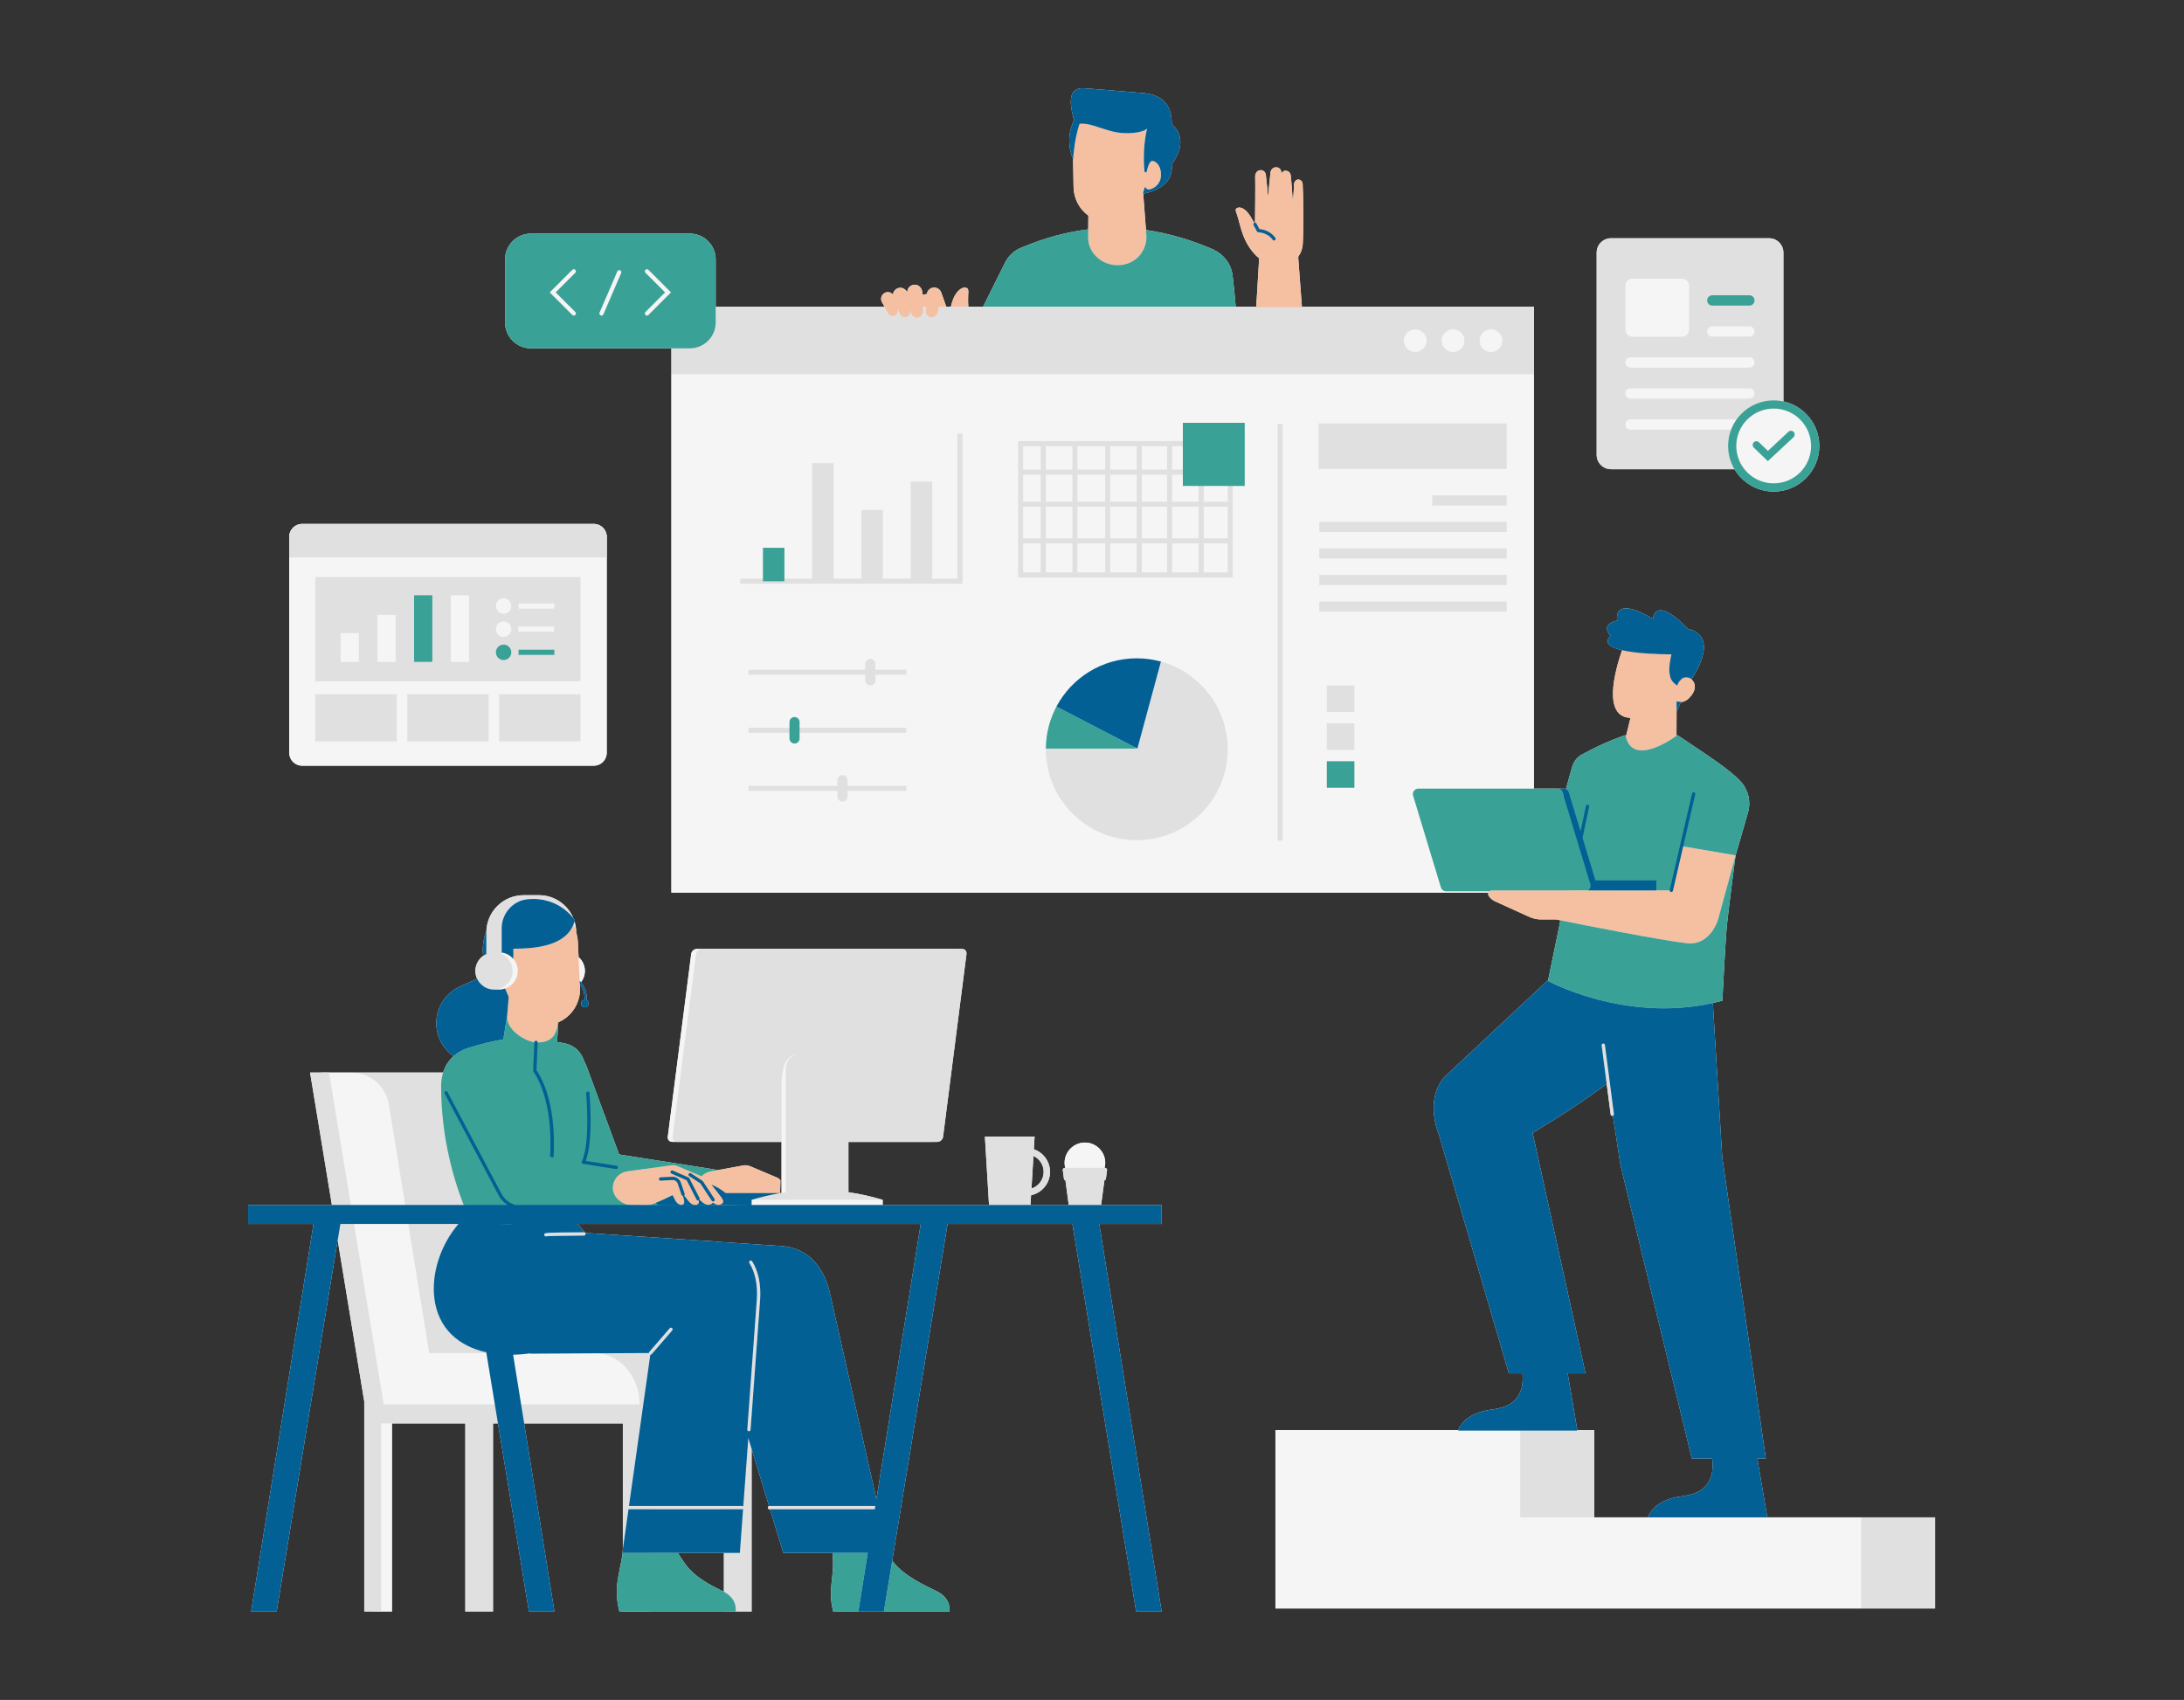 <svg xmlns="http://www.w3.org/2000/svg" xmlns:xlink="http://www.w3.org/1999/xlink" width="1137" zoomAndPan="magnify" viewBox="0 0 852.75 663.75" height="885" preserveAspectRatio="xMidYMid meet" version="1.0"><rect x="0" y="0" width="852.75" height="663.75" fill="#333333" stroke="none"/><defs><clipPath id="148b39ce9b"><path d="M 96.879 349 L 454 349 L 454 629.695 L 96.879 629.695 Z M 96.879 349 " clip-rule="nonzero"/></clipPath><clipPath id="856fa6c215"><path d="M 197 34 L 755.883 34 L 755.883 629 L 197 629 Z M 197 34 " clip-rule="nonzero"/></clipPath><clipPath id="f0c9658375"><path d="M 112 105 L 727 105 L 727 629.695 L 112 629.695 Z M 112 105 " clip-rule="nonzero"/></clipPath><clipPath id="0506efd7e3"><path d="M 112 93 L 755.883 93 L 755.883 629.695 L 112 629.695 Z M 112 93 " clip-rule="nonzero"/></clipPath><clipPath id="b2b2f83dcd"><path d="M 161 89 L 711 89 L 711 629.695 L 161 629.695 Z M 161 89 " clip-rule="nonzero"/></clipPath><clipPath id="0adff507fd"><path d="M 96.879 34 L 691 34 L 691 629.695 L 96.879 629.695 Z M 96.879 34 " clip-rule="nonzero"/></clipPath></defs><path fill="#f5f5f5" d="M 117.961 298.977 L 231.859 298.977 C 234.641 298.977 236.895 296.723 236.895 293.941 L 236.895 209.617 C 236.895 206.836 234.641 204.582 231.859 204.582 L 117.961 204.582 C 115.18 204.582 112.926 206.84 112.926 209.617 L 112.926 293.941 C 112.926 296.723 115.18 298.977 117.961 298.977 Z M 117.961 298.977 " fill-opacity="1" fill-rule="nonzero"/><g clip-path="url(#148b39ce9b)"><path fill="#f5f5f5" d="M 431.211 460.914 C 431.516 460.832 431.762 460.586 431.805 460.258 L 432.25 456.906 C 432.316 456.43 431.941 456.004 431.461 456.004 L 431.293 456.004 C 431.449 455.379 431.543 454.73 431.543 454.059 C 431.543 449.676 427.988 446.121 423.609 446.121 C 419.227 446.121 415.672 449.676 415.672 454.059 C 415.672 454.73 415.766 455.379 415.922 456.004 L 415.758 456.004 C 415.273 456.004 414.898 456.43 414.965 456.91 L 415.41 460.258 C 415.457 460.586 415.699 460.832 416.004 460.914 L 417.285 470.484 L 402.352 470.484 L 402.582 466.688 C 406.805 465.797 409.984 462.047 409.984 457.562 C 409.984 453.473 407.336 449.996 403.664 448.742 L 403.961 443.797 L 384.555 443.797 L 386.164 470.484 L 293.336 470.484 L 293.461 470.434 L 293.461 470.484 L 344.641 470.484 L 344.641 468.488 L 344.637 468.488 C 340.18 467.141 335.727 466.156 331.27 465.516 L 331.27 445.855 L 365.988 445.855 C 367.082 445.855 368.078 444.969 368.219 443.875 L 377.363 372.492 C 377.504 371.398 376.73 370.516 375.637 370.516 L 272.113 370.516 C 271.023 370.516 270.023 371.398 269.883 372.492 L 260.738 443.875 C 260.602 444.969 261.375 445.855 262.465 445.855 L 305.152 445.855 L 305.152 465.766 L 305.305 465.766 C 304.941 465.824 304.574 465.879 304.211 465.945 C 304.309 465.926 304.406 465.906 304.504 465.891 L 304.582 465.855 L 304.727 460.828 C 304.672 460.758 304.602 460.703 304.543 460.637 C 304.297 460.328 303.988 460.074 303.625 459.906 C 303.5 459.836 303.371 459.789 303.238 459.738 L 293.516 455.633 C 293.43 455.59 293.348 455.547 293.258 455.508 C 292.367 455.125 291.445 454.879 290.453 455.02 L 277.66 457.367 L 279.965 456.945 C 279.348 456.715 278.711 456.531 278.035 456.461 L 241.727 450.766 L 229.059 416.43 C 228.809 415.746 228.504 415.117 228.16 414.523 C 227.16 411.383 224.934 408.148 219.949 407.285 C 219.102 407.137 218.297 407 217.512 406.867 L 218.008 399.141 C 223.465 396.793 226.695 391.332 226.449 385.68 L 226.375 384.098 L 226.383 384.262 C 227.574 385.801 228.258 387.703 228.258 389.695 C 228.258 389.93 228.234 390.16 228.219 390.395 C 227.477 390.473 226.887 391.078 226.887 391.844 C 226.887 392.66 227.551 393.324 228.367 393.324 C 229.184 393.324 229.848 392.66 229.848 391.844 C 229.848 391.277 229.52 390.801 229.051 390.551 C 229.074 390.266 229.098 389.98 229.098 389.695 C 229.098 387.402 228.273 385.227 226.84 383.504 C 227.777 382.281 228.367 380.781 228.367 379.121 C 228.367 376.953 227.402 375.031 225.902 373.699 L 226.324 382.918 L 225.645 367.973 C 225.582 366.609 225.344 365.293 224.977 364.039 C 224.969 362.547 224.742 361.109 224.324 359.758 C 224.32 359.766 224.32 359.77 224.316 359.777 C 224.316 359.77 224.32 359.766 224.32 359.762 C 224.367 359.594 224.438 359.441 224.477 359.27 C 224.285 358.996 224.066 358.75 223.855 358.488 C 223.855 358.488 223.859 358.492 223.859 358.492 C 221.664 353.23 216.473 349.535 210.422 349.535 L 204.449 349.535 C 196.41 349.535 189.895 356.055 189.895 364.094 C 189.895 363.898 189.914 363.707 189.922 363.512 C 188.703 366.59 188.258 369.938 188.66 373.238 C 186.824 374.555 185.613 376.688 185.613 379.121 C 185.613 380.223 185.875 381.254 186.316 382.191 C 186.312 382.184 186.309 382.18 186.305 382.172 L 179.605 385.184 C 171.703 388.742 168.18 398.035 171.734 405.938 C 172.949 408.633 174.84 410.801 177.102 412.371 C 175.27 414.027 173.844 416.168 173.023 418.773 L 121.066 418.773 L 129.586 470.488 L 96.879 470.488 L 96.879 477.902 L 122.406 477.902 L 98.051 629.211 L 108.023 629.211 L 131.855 484.266 L 142.223 547.207 L 142.223 629.211 L 153.035 629.211 L 153.035 555.777 L 181.68 555.777 L 181.68 629.211 L 192.492 629.211 L 192.492 555.777 L 194.434 555.777 L 206.508 629.211 L 216.48 629.211 L 204.66 555.777 L 243.191 555.777 L 243.191 604.977 L 243 606.348 L 243.141 606.348 C 241.77 615.316 239.5 619.863 241.844 629.211 L 293.465 629.211 L 293.465 565.691 L 300.277 588.07 C 300.016 588.148 299.816 588.387 299.816 588.672 C 299.816 589.027 300.105 589.316 300.461 589.316 L 300.656 589.316 L 305.844 606.348 L 325.062 606.348 C 326.066 616.508 322.98 619.844 325.324 629.211 L 370.684 629.211 C 370.684 629.211 371.754 624.219 365.582 621.234 C 360.582 618.82 353.332 615.398 349.059 610.281 C 348.816 609.992 348.59 609.691 348.371 609.395 L 369.992 477.902 L 418.719 477.902 L 443.598 629.211 L 453.57 629.211 L 429.215 477.902 L 453.57 477.902 L 453.57 470.488 L 429.934 470.488 Z M 403.508 451.348 C 405.863 452.43 407.504 454.805 407.504 457.562 C 407.504 460.613 405.5 463.199 402.742 464.086 Z M 187.996 384.469 C 188.152 384.609 188.316 384.742 188.48 384.867 C 188.316 384.742 188.152 384.613 187.996 384.469 Z M 197.293 385.957 L 198.301 388.48 L 197.18 385.992 C 197.219 385.98 197.258 385.973 197.293 385.957 Z M 198.277 385.531 C 198.309 385.516 198.336 385.496 198.367 385.48 C 198.34 385.496 198.309 385.516 198.277 385.531 Z M 198.043 396.387 L 198.617 389.27 L 198.02 396.699 Z M 200.633 383.559 C 200.695 383.48 200.766 383.414 200.824 383.332 C 200.766 383.414 200.695 383.48 200.633 383.559 Z M 202.055 380.449 C 202.133 380.016 202.188 379.574 202.188 379.117 C 202.188 379.574 202.133 380.016 202.055 380.449 Z M 201.164 382.781 C 201.277 382.586 201.387 382.395 201.484 382.191 C 201.387 382.395 201.277 382.59 201.164 382.781 Z M 201.699 381.684 C 201.797 381.422 201.875 381.156 201.945 380.887 C 201.875 381.156 201.797 381.426 201.699 381.684 Z M 200.406 374.379 C 200.465 373.23 200.473 372.164 200.457 371.27 C 200.473 372.164 200.465 373.23 200.406 374.379 Z M 199.574 354.039 C 200.172 353.484 200.828 352.992 201.531 352.574 C 200.828 352.992 200.176 353.484 199.574 354.039 Z M 199.59 381.949 C 199.957 381.078 200.16 380.121 200.16 379.117 C 200.16 380.121 199.957 381.078 199.59 381.949 Z M 196.125 386.27 C 195.73 386.344 195.328 386.391 194.914 386.391 C 195.328 386.391 195.73 386.336 196.125 386.27 Z M 195.719 385.82 C 195.727 385.816 195.73 385.812 195.738 385.809 C 195.73 385.812 195.727 385.816 195.719 385.82 Z M 254.828 528.32 L 262.469 519.469 Z M 253.367 528.32 L 249.203 528.32 L 253.371 528.301 C 253.371 528.293 253.375 528.289 253.375 528.281 C 253.375 528.293 253.367 528.309 253.367 528.32 Z M 253.406 528.078 C 253.43 528.008 253.465 527.938 253.52 527.879 C 253.465 527.938 253.43 528.008 253.406 528.078 Z M 291.164 470.48 L 292 470.484 L 291.164 470.484 Z M 299.457 466.902 C 299.41 466.914 299.359 466.93 299.312 466.938 C 299.359 466.926 299.41 466.914 299.457 466.902 Z M 296.5 467.633 C 295.492 467.898 294.488 468.18 293.484 468.48 C 294.488 468.18 295.492 467.898 296.5 467.633 Z M 293.531 465.641 C 293.516 465.637 293.5 465.637 293.484 465.633 L 293.457 465.543 C 293.48 465.574 293.508 465.609 293.531 465.641 Z M 223.473 361.953 C 223.344 362.207 223.234 362.473 223.09 362.711 C 223.383 362.227 223.645 361.715 223.871 361.168 C 224.098 361.625 224.305 362.098 224.488 362.582 C 224.301 362.102 224.098 361.625 223.871 361.168 C 220.496 369.328 209.199 370.32 201.809 370.426 C 208.945 370.32 219.703 369.371 223.473 361.953 C 223.629 361.633 223.777 361.301 223.914 360.957 C 223.781 361.305 223.629 361.629 223.473 361.953 Z M 212.02 351.352 C 211.719 351.297 211.414 351.27 211.109 351.227 C 211.555 351.289 212.004 351.348 212.445 351.441 C 212.305 351.41 212.164 351.379 212.02 351.352 Z M 212.719 351.512 C 213.336 351.652 213.953 351.809 214.555 352.008 C 214.43 351.969 214.305 351.93 214.18 351.891 C 213.699 351.742 213.211 351.625 212.719 351.512 Z M 215.641 352.426 C 215.945 352.547 216.258 352.645 216.559 352.781 C 216.516 352.766 216.473 352.75 216.434 352.73 C 216.172 352.613 215.906 352.527 215.641 352.426 Z M 222.258 356.707 C 221.738 356.191 221.188 355.719 220.617 355.27 C 221.184 355.719 221.738 356.191 222.258 356.707 Z M 216.59 352.801 C 217.965 353.43 219.273 354.215 220.492 355.16 C 219.273 354.215 217.965 353.43 216.59 352.801 Z M 210.082 351.086 C 210.016 351.078 209.945 351.066 209.879 351.062 C 209.949 351.066 210.016 351.078 210.082 351.086 Z M 207.238 351 L 207.637 351 L 207.637 351.012 C 206.457 351.051 205.281 351.199 204.113 351.453 C 205.105 351.164 206.152 351 207.238 351 Z M 201.602 352.531 C 201.828 352.402 202.059 352.281 202.293 352.164 C 202.059 352.281 201.828 352.402 201.602 352.531 Z M 202.465 352.082 C 202.695 351.973 202.934 351.871 203.176 351.773 C 202.934 351.871 202.695 351.973 202.465 352.082 Z M 203.34 351.715 C 203.594 351.621 203.848 351.531 204.109 351.453 C 203.848 351.531 203.594 351.621 203.34 351.715 Z M 199.375 354.223 C 199.227 354.371 199.082 354.523 198.941 354.676 C 199.082 354.52 199.227 354.371 199.375 354.223 Z M 198.68 354.965 C 198.555 355.109 198.434 355.258 198.316 355.41 C 198.434 355.258 198.555 355.109 198.68 354.965 Z M 198.047 355.773 C 197.941 355.918 197.836 356.062 197.738 356.211 C 197.836 356.062 197.941 355.918 198.047 355.773 Z M 197.445 356.703 C 197.359 356.844 197.277 356.984 197.199 357.133 C 197.273 356.988 197.359 356.848 197.445 356.703 Z M 196.809 357.945 C 196.758 358.062 196.719 358.184 196.672 358.305 C 196.719 358.184 196.758 358.062 196.809 357.945 Z M 196.445 358.922 C 196.406 359.051 196.367 359.18 196.328 359.312 C 196.367 359.18 196.402 359.051 196.445 358.922 Z M 196.168 359.949 C 196.137 360.078 196.109 360.207 196.086 360.34 C 196.109 360.207 196.137 360.078 196.168 359.949 Z M 195.977 361.047 C 195.961 361.16 195.941 361.273 195.934 361.391 C 195.941 361.273 195.961 361.16 195.977 361.047 Z M 195.879 371.918 C 196.969 372.066 197.961 372.48 198.844 373.059 C 197.961 372.492 196.965 372.086 195.879 371.941 Z M 192.895 386.391 C 192.891 386.391 192.891 386.391 192.887 386.391 C 192.438 386.391 192.004 386.336 191.578 386.258 C 192.004 386.336 192.438 386.391 192.887 386.391 C 192.891 386.391 192.891 386.391 192.895 386.391 Z M 189.93 385.754 C 189.578 385.594 189.238 385.414 188.922 385.203 C 189.238 385.414 189.578 385.594 189.93 385.754 Z M 191.191 386.172 C 190.891 386.098 190.602 386.008 190.32 385.902 C 190.602 386.008 190.891 386.102 191.191 386.172 Z M 189.895 372.504 C 189.652 372.613 189.422 372.746 189.195 372.883 C 189.418 372.742 189.652 372.613 189.895 372.504 Z M 187.516 383.988 C 187.414 383.875 187.32 383.754 187.223 383.633 C 187.32 383.754 187.414 383.875 187.516 383.988 Z M 181.469 409.648 C 181.359 409.691 181.254 409.738 181.148 409.785 C 181.254 409.738 181.363 409.691 181.469 409.648 Z M 179.84 410.418 C 179.828 410.43 179.812 410.434 179.797 410.441 C 179.812 410.434 179.828 410.426 179.84 410.418 Z M 178.398 411.328 C 178.398 411.328 178.398 411.328 178.395 411.328 C 178.398 411.328 178.398 411.328 178.398 411.328 Z M 267.258 610.281 C 265.938 608.391 265.148 607.16 264.68 606.348 L 282.648 606.348 L 282.648 621.531 C 282.465 621.434 282.297 621.328 282.102 621.234 C 277.102 618.82 271.082 615.738 267.258 610.281 Z M 342.199 585.359 L 324.059 504.98 C 321.742 494.707 315.473 487.188 304.961 486.508 L 280.199 484.852 C 279.801 484.805 279.41 484.746 279.004 484.719 L 228.531 481.406 C 227.598 480.184 226.574 479.02 225.504 477.902 L 359.492 477.902 Z M 342.199 585.359 " fill-opacity="1" fill-rule="nonzero"/></g><path fill="#f5f5f5" d="M 629.031 183.207 L 677.238 183.207 C 680.34 188.426 686.023 191.938 692.539 191.938 C 702.375 191.938 710.348 183.965 710.348 174.129 C 710.348 165.598 704.344 158.473 696.332 156.734 L 696.332 98.633 C 696.332 95.535 693.82 93.023 690.723 93.023 L 629.031 93.023 C 625.934 93.023 623.422 95.535 623.422 98.633 L 623.422 177.598 C 623.422 180.695 625.934 183.207 629.031 183.207 Z M 685.668 161.246 C 686.066 161.035 686.477 160.836 686.895 160.66 C 686.477 160.836 686.07 161.035 685.668 161.246 Z M 687.055 160.602 C 687.438 160.449 687.824 160.301 688.223 160.18 C 687.824 160.301 687.438 160.445 687.055 160.602 Z M 688.602 160.082 C 688.938 159.984 689.27 159.891 689.613 159.82 C 689.27 159.891 688.934 159.988 688.602 160.082 Z M 682.289 163.738 C 683.273 162.766 684.398 161.93 685.629 161.266 C 684.398 161.93 683.273 162.766 682.289 163.738 Z M 678.09 163.746 C 678.09 163.746 678.094 163.742 678.094 163.742 C 678.094 163.746 678.094 163.746 678.09 163.746 Z M 679.441 162.094 C 679.41 162.125 679.383 162.156 679.355 162.188 C 679.383 162.156 679.414 162.125 679.441 162.094 Z M 680.848 160.719 C 680.863 160.707 680.875 160.691 680.891 160.68 C 680.875 160.691 680.863 160.707 680.848 160.719 Z M 675.914 167.785 Z M 690.344 159.711 C 690.582 159.676 690.812 159.629 691.051 159.605 C 690.812 159.629 690.582 159.676 690.344 159.711 Z M 684.266 158.367 C 684.312 158.34 684.363 158.32 684.414 158.297 C 684.363 158.32 684.312 158.34 684.266 158.367 Z M 686.016 157.57 C 686.184 157.508 686.352 157.449 686.52 157.387 C 686.352 157.449 686.184 157.508 686.016 157.57 Z M 687.879 156.961 C 688.086 156.902 688.293 156.848 688.504 156.801 C 688.293 156.848 688.086 156.902 687.879 156.961 Z M 689.902 156.539 C 690.102 156.508 690.297 156.469 690.5 156.449 C 690.301 156.469 690.102 156.508 689.902 156.539 Z M 674.816 172.422 C 674.762 172.984 674.73 173.551 674.73 174.129 C 674.73 174.668 674.766 175.199 674.812 175.727 C 674.766 175.199 674.73 174.672 674.73 174.129 C 674.73 173.551 674.762 172.984 674.816 172.422 Z M 675.418 169.281 C 675.414 169.301 675.406 169.32 675.402 169.336 C 675.406 169.32 675.41 169.301 675.418 169.281 Z M 675.051 170.812 C 675.023 170.953 675.008 171.098 674.984 171.238 C 675.012 171.098 675.023 170.953 675.051 170.812 Z M 675.699 179.887 C 675.75 180.027 675.805 180.172 675.855 180.312 C 675.805 180.172 675.75 180.031 675.699 179.887 Z M 674.859 176.203 C 674.906 176.602 674.969 176.996 675.043 177.387 C 674.969 176.996 674.906 176.602 674.859 176.203 Z M 675.191 178.109 C 675.266 178.43 675.348 178.75 675.438 179.066 C 675.348 178.75 675.266 178.43 675.191 178.109 Z M 678.031 172.512 C 677.973 173.043 677.938 173.582 677.938 174.129 C 677.938 173.582 677.973 173.043 678.031 172.512 Z M 679.402 167.785 C 679.18 168.25 678.98 168.727 678.805 169.215 C 678.977 168.727 679.176 168.25 679.402 167.785 Z M 678.77 169.305 C 678.613 169.75 678.48 170.207 678.367 170.672 C 678.48 170.207 678.613 169.75 678.77 169.305 Z M 678.309 170.895 C 678.211 171.32 678.141 171.754 678.078 172.195 C 678.141 171.754 678.211 171.32 678.309 170.895 Z M 694.516 156.438 C 694.496 156.438 694.477 156.43 694.457 156.43 C 694.477 156.434 694.496 156.438 694.516 156.438 Z M 694.516 156.438 " fill-opacity="1" fill-rule="nonzero"/><g clip-path="url(#856fa6c215)"><path fill="#f5f5f5" d="M 726.68 592.461 L 690.051 592.461 L 686.156 569.5 L 689.477 569.5 L 672.453 451.871 L 668.789 391.645 C 668.785 391.648 668.781 391.648 668.777 391.648 C 670.016 391.375 671.258 391.074 672.508 390.734 C 672.508 390.734 673.578 369.633 674.07 363.648 C 674.684 356.203 677.668 333.996 677.668 333.984 L 677.176 335.781 L 677.668 333.984 L 682.512 317.223 C 683.73 313 682.672 308.445 679.707 305.203 C 675.172 300.246 666.27 294.668 654.969 287.035 C 654.969 287.035 654.754 287.195 654.383 287.457 C 654.457 287.402 654.531 287.352 654.59 287.309 L 654.625 277.973 L 654.633 276.266 L 654.648 277.828 C 655.234 276.707 655.781 275.406 656.262 274.133 C 656.301 274.129 656.332 274.133 656.371 274.133 C 657.172 274.059 658.148 273.773 659.047 272.988 C 661.266 271.039 663.016 267.93 660.586 265.367 C 660.586 265.367 660.582 265.359 660.574 265.359 C 660.57 265.355 660.562 265.348 660.559 265.344 C 660.07 264.965 656.938 262.812 654.895 267.805 C 654.895 267.805 654.535 267.551 654.082 267.133 C 654.469 267.469 654.766 267.668 654.766 267.668 C 656.902 262.203 660.465 265.172 660.465 265.172 C 672.066 247.199 659.148 245.605 659.148 245.605 C 645.922 231.926 645.422 241.648 645.422 241.648 C 629.207 231.992 631.461 242.324 631.461 242.324 C 624.418 243.82 628.836 248.227 628.836 248.227 C 626.035 251.09 628.824 252.82 633.344 253.871 C 630.551 261.961 625.613 279.898 636.637 280.293 L 636.625 280.344 L 636.613 280.379 L 635.727 284.012 L 634.828 287.691 C 636.473 294.336 642.234 293.598 647.172 291.523 C 642.066 293.672 636.086 294.402 634.668 287.035 C 634.668 287.035 626.59 289.613 617.285 294.832 C 615.438 295.871 614.273 297.828 613.719 299.875 L 611.398 308.145 C 611.117 308.008 610.812 307.91 610.484 307.91 L 598.926 307.91 L 598.926 119.719 L 508.332 119.719 L 506.898 100.668 C 506.934 100.484 506.93 100.328 506.949 100.152 C 507.934 98.805 508.582 97.086 508.684 94.945 C 509.051 87.27 508.816 74.711 508.621 71.887 C 508.457 69.562 505.211 69.258 505.211 72.488 C 505.211 74.121 505.02 76.027 504.793 78.957 C 504.559 75.336 504.199 70.137 503.953 68.406 C 503.656 66.309 500.668 65.957 500.301 68.156 C 500.305 68.762 500.277 69.195 500.262 68.719 C 500.258 68.512 500.273 68.328 500.301 68.156 C 500.301 67.801 500.289 67.387 500.258 67.066 C 500.051 64.84 496.629 64.605 496.082 67.18 L 495.086 76.992 C 494.809 73.602 494.48 69.82 494.254 68.238 C 493.883 65.629 489.992 65.816 490.094 69.062 C 490.184 71.914 490.059 84.043 490.027 86.953 C 489.922 86.949 489.816 86.965 489.719 87.02 C 489.715 87.02 489.715 87.023 489.711 87.023 C 489.262 86.215 488.734 85.297 488.32 84.621 C 486.211 81.18 484.129 80.715 483.117 81.184 C 482.211 81.605 482.379 82.047 483.004 83.844 C 484.434 87.949 484.969 94.355 490.59 99.953 C 490.926 100.285 491.277 100.582 491.637 100.871 L 490.512 119.719 L 482.484 119.719 C 482.133 115.66 481.773 111.605 481.266 107.559 C 480.699 103.008 477.797 99.332 473.914 97.543 C 473.918 97.527 473.926 97.488 473.926 97.488 C 464.934 93.605 456.148 91.059 447.441 89.805 L 447.582 91.707 L 446.371 75.613 C 448.797 75.191 458.566 72.938 457.461 64.07 C 457.461 64.07 465.117 55.281 457.516 48.434 C 457.602 40.492 453.32 36.633 445.336 36.246 C 445.336 36.246 427.289 34.711 423.277 34.465 C 417.562 34.113 417.328 39.059 419.023 45.746 C 419.121 46.129 419.266 46.461 419.434 46.766 C 418.926 47.773 418.5 48.84 418.184 49.953 C 418.156 50.047 418.141 50.141 418.117 50.23 C 417.992 50.699 417.871 51.172 417.785 51.656 C 417.676 52.242 417.598 52.84 417.547 53.445 C 417.484 54.164 417.48 54.871 417.508 55.57 C 417.512 55.789 417.535 56 417.551 56.215 C 417.586 56.707 417.633 57.191 417.707 57.676 C 417.742 57.902 417.781 58.133 417.824 58.359 C 417.918 58.848 418.035 59.324 418.164 59.797 C 418.219 59.984 418.262 60.176 418.32 60.359 C 418.52 60.996 418.766 61.617 419.035 62.223 C 419.035 62.215 419.035 62.207 419.035 62.199 C 419.012 62.727 419.004 63.031 419.004 63.031 L 419.18 73.066 C 419.254 77.605 421.508 81.703 424.957 84.199 L 424.91 89.555 C 416.477 90.586 408.012 92.855 399.402 96.449 C 399.387 96.457 399.375 96.465 399.363 96.469 C 396.32 97.523 393.699 99.758 392.246 102.922 L 383.867 119.719 L 378.082 119.719 C 378.008 118.281 377.941 116.91 378.016 115.617 C 378.156 113.164 378.207 112.555 377 112.305 C 375.656 112.023 372.934 113.562 371.59 118.547 C 371.48 118.945 371.371 119.336 371.262 119.719 L 369.449 119.719 C 368.379 116.57 367.551 114.348 367.461 114.113 C 367.457 114.102 367.453 114.09 367.445 114.082 C 367.445 114.078 367.441 114.066 367.441 114.066 C 367.07 113.188 366.312 112.508 365.301 112.32 C 363.641 112.016 362.098 113.176 361.879 114.816 L 360.164 115.047 C 360.141 114.586 360.117 114.203 360.094 113.961 C 359.934 112.305 358.562 111.039 356.906 111.184 C 355.32 111.32 354.176 112.684 354.234 114.215 C 353.672 112.898 352.301 112.098 350.871 112.449 C 349.609 112.758 348.77 113.836 348.668 115.035 C 348.008 114.246 346.957 113.859 345.906 114.176 C 344.383 114.641 343.613 116.34 344.273 117.785 L 345.344 119.719 L 279.449 119.719 L 279.449 101.316 C 279.449 95.73 274.922 91.207 269.34 91.207 L 207.309 91.207 C 201.727 91.207 197.199 95.73 197.199 101.316 L 197.199 125.898 C 197.199 131.48 201.727 136.008 207.309 136.008 L 262.148 136.008 L 262.148 348.508 L 581.215 348.508 C 581.129 348.695 581.07 348.891 581.07 349.102 C 581.07 349.379 581.156 349.668 581.34 349.926 C 581.969 350.801 582.82 351.504 583.805 351.949 L 597.125 358.004 C 598.578 358.664 600.156 359.004 601.75 359.004 L 607.531 359.004 C 607.566 359.004 607.594 359.004 607.625 359.016 C 607.781 359.047 608.359 359.164 609.254 359.344 L 608.91 361.172 L 604.48 382.633 L 563.848 420.656 C 556.109 429.945 561.785 442.844 561.785 442.844 L 589.129 536.227 L 594.457 536.227 C 594.633 538.578 594.547 540.91 593.914 542.695 C 591.305 550.098 584.098 549.934 580.203 550.75 C 571.766 552.516 569.703 557.453 569.379 558.41 L 497.996 558.41 L 497.996 628.027 L 755.57 628.027 L 755.57 592.461 Z M 447.078 72.895 L 446.84 73.625 L 446.34 75.148 L 447.078 72.895 C 447.199 73.184 447.391 73.414 447.609 73.602 C 447.391 73.414 447.199 73.184 447.078 72.895 Z M 448.094 73.883 C 448.363 73.98 448.645 74.023 448.949 73.949 C 448.648 74.023 448.363 73.98 448.094 73.883 Z M 453.293 68.898 C 453.324 68.543 453.324 68.199 453.312 67.863 C 453.324 68.199 453.324 68.543 453.293 68.898 Z M 453.293 67.555 C 453.273 67.316 453.246 67.086 453.211 66.859 C 453.246 67.086 453.273 67.316 453.293 67.555 Z M 453.012 66.008 C 452.988 65.922 452.973 65.836 452.945 65.754 C 452.973 65.836 452.988 65.922 453.012 66.008 Z M 452.77 65.312 C 452.77 65.316 452.773 65.316 452.77 65.312 C 452.73 65.215 452.684 65.113 452.637 65.016 C 452.637 65.016 452.637 65.02 452.641 65.02 C 452.688 65.113 452.73 65.215 452.77 65.312 Z M 452.34 64.48 C 452.336 64.473 452.328 64.465 452.324 64.457 C 452.328 64.469 452.336 64.473 452.34 64.48 Z M 451.844 63.832 C 451.836 63.824 451.824 63.816 451.816 63.809 C 451.824 63.816 451.836 63.824 451.844 63.832 Z M 450.672 63.004 C 450.441 62.918 450.207 62.855 449.957 62.832 C 450.207 62.855 450.441 62.914 450.672 63.004 Z M 451.297 63.348 C 451.234 63.305 451.168 63.273 451.105 63.234 C 451.168 63.277 451.234 63.301 451.297 63.348 Z M 419.172 60.215 C 419.184 60.039 419.203 59.859 419.223 59.668 C 419.203 59.859 419.188 60.039 419.172 60.215 Z M 419.07 61.566 C 419.078 61.457 419.082 61.348 419.09 61.227 C 419.082 61.344 419.078 61.453 419.07 61.566 Z M 419.113 60.945 C 419.121 60.809 419.133 60.664 419.148 60.516 C 419.133 60.668 419.121 60.809 419.113 60.945 Z M 419.469 57.523 C 419.379 58.199 419.305 58.828 419.246 59.402 C 419.305 58.828 419.379 58.199 419.469 57.523 Z M 421.102 49.645 C 421.227 49.219 421.355 48.793 421.492 48.363 C 421.355 48.793 421.227 49.219 421.102 49.645 Z M 419.512 57.23 C 419.547 56.98 419.586 56.723 419.625 56.461 C 419.582 56.723 419.547 56.98 419.512 57.23 Z M 419.676 56.125 C 419.719 55.855 419.766 55.578 419.812 55.297 C 419.766 55.578 419.719 55.855 419.676 56.125 Z M 419.867 54.984 C 420.004 54.219 420.16 53.422 420.344 52.605 C 420.164 53.422 420.004 54.219 419.867 54.984 Z M 420.43 52.242 C 420.496 51.949 420.566 51.656 420.645 51.355 C 420.566 51.656 420.496 51.949 420.43 52.242 Z M 420.75 50.934 C 420.828 50.637 420.906 50.34 420.992 50.043 C 420.906 50.34 420.828 50.637 420.75 50.934 Z M 625.676 390.727 C 625.848 390.77 626.023 390.809 626.199 390.852 C 626.023 390.809 625.848 390.766 625.676 390.727 Z M 628.047 391.277 C 628.219 391.316 628.398 391.352 628.574 391.391 C 628.398 391.352 628.223 391.316 628.047 391.277 Z M 651.992 289.023 C 651.438 289.359 650.824 289.719 650.172 290.07 C 650.824 289.715 651.438 289.359 651.992 289.023 Z M 652.473 288.723 C 652.348 288.805 652.223 288.883 652.086 288.965 C 652.223 288.883 652.348 288.801 652.473 288.723 Z M 652.887 367.488 C 652.559 367.434 652.223 367.383 651.883 367.328 C 652.223 367.383 652.559 367.434 652.887 367.488 Z M 651.27 367.23 C 650.914 367.172 650.555 367.113 650.188 367.051 C 650.551 367.113 650.914 367.172 651.27 367.23 Z M 649.57 366.949 C 649.168 366.883 648.754 366.812 648.34 366.742 C 648.758 366.812 649.168 366.883 649.57 366.949 Z M 647.816 366.652 C 647.238 366.555 646.652 366.453 646.055 366.348 C 646.652 366.453 647.238 366.555 647.816 366.652 Z M 646.004 366.34 C 645.359 366.227 644.703 366.113 644.039 365.996 C 644.703 366.113 645.359 366.227 646.004 366.34 Z M 643.906 365.973 C 643.301 365.863 642.684 365.758 642.066 365.645 C 642.688 365.754 643.301 365.863 643.906 365.973 Z M 641.691 365.578 C 641.156 365.48 640.617 365.383 640.074 365.285 C 640.617 365.383 641.156 365.48 641.691 365.578 Z M 639.555 365.188 C 639.051 365.098 638.547 365.004 638.039 364.91 C 638.547 365.004 639.051 365.098 639.555 365.188 Z M 637.5 364.812 C 637 364.719 636.504 364.629 636.008 364.535 C 636.504 364.629 637 364.719 637.5 364.812 Z M 635.387 364.422 C 634.895 364.328 634.402 364.238 633.91 364.145 C 634.402 364.234 634.895 364.328 635.387 364.422 Z M 633.367 364.043 C 632.824 363.938 632.285 363.84 631.742 363.734 C 632.285 363.84 632.824 363.941 633.367 364.043 Z M 631.355 363.664 C 628.637 363.148 625.965 362.637 623.453 362.148 C 625.965 362.637 628.637 363.148 631.355 363.664 Z M 622.832 362.027 C 622.375 361.938 621.926 361.852 621.48 361.762 C 621.926 361.852 622.379 361.938 622.832 362.027 Z M 621.203 361.711 C 620.688 361.609 620.18 361.508 619.68 361.41 C 620.18 361.508 620.688 361.609 621.203 361.711 Z M 653.465 367.578 C 653.777 367.625 654.082 367.672 654.383 367.715 C 654.086 367.672 653.777 367.625 653.465 367.578 Z M 654.965 367.801 C 655.254 367.844 655.531 367.883 655.809 367.922 C 655.531 367.883 655.254 367.844 654.965 367.801 Z M 656.316 367.996 C 656.613 368.035 656.895 368.074 657.176 368.109 C 656.895 368.074 656.613 368.035 656.316 367.996 Z M 657.555 368.16 C 657.945 368.211 658.316 368.254 658.66 368.293 C 658.316 368.254 657.945 368.211 657.555 368.16 Z M 654.078 287.668 C 654.152 287.617 654.227 287.566 654.293 287.52 C 654.227 287.566 654.152 287.617 654.078 287.668 Z M 652.676 288.598 C 652.789 288.527 652.895 288.457 653 288.391 C 652.891 288.457 652.789 288.523 652.676 288.598 Z M 653.207 288.254 C 653.305 288.191 653.395 288.133 653.484 288.07 C 653.395 288.129 653.305 288.191 653.207 288.254 Z M 653.68 287.941 C 653.762 287.887 653.84 287.832 653.914 287.781 C 653.84 287.832 653.762 287.883 653.68 287.941 Z M 652.609 255.484 C 652.602 255.52 652.594 255.551 652.586 255.586 C 651.805 255.578 649.613 255.531 646.82 255.367 C 650.168 255.504 652.609 255.484 652.609 255.484 Z M 647.926 291.195 C 647.691 291.301 647.453 291.402 647.215 291.508 C 647.457 291.402 647.691 291.301 647.926 291.195 Z M 650.164 290.078 C 649.961 290.188 649.75 290.297 649.539 290.406 C 649.75 290.297 649.961 290.188 650.164 290.078 Z M 649.434 290.461 C 649.227 290.57 649.012 290.676 648.797 290.781 C 649.012 290.676 649.227 290.57 649.434 290.461 Z M 648.688 290.836 C 648.469 290.941 648.246 291.047 648.023 291.148 C 648.246 291.047 648.469 290.941 648.688 290.836 Z M 610.59 311.023 L 610.109 309.438 Z M 614.578 360.406 C 613.82 360.254 613.117 360.117 612.461 359.984 C 613.121 360.117 613.816 360.254 614.578 360.406 Z M 619.344 361.344 C 618.895 361.258 618.453 361.172 618.023 361.086 C 618.453 361.172 618.895 361.258 619.344 361.344 Z M 617.586 361 C 617.191 360.922 616.805 360.848 616.426 360.77 C 616.805 360.848 617.191 360.922 617.586 361 Z M 615.996 360.688 C 615.535 360.598 615.09 360.508 614.656 360.422 C 615.086 360.508 615.535 360.598 615.996 360.688 Z M 644.266 393.547 C 644.219 393.543 644.172 393.543 644.125 393.539 C 644.172 393.543 644.219 393.543 644.266 393.547 Z M 641.555 393.352 C 641.453 393.34 641.352 393.336 641.25 393.324 C 641.352 393.336 641.453 393.34 641.555 393.352 Z M 638.848 393.082 C 638.715 393.066 638.578 393.051 638.445 393.035 C 638.578 393.055 638.715 393.066 638.848 393.082 Z M 636.18 392.742 C 636.027 392.723 635.871 392.703 635.719 392.68 C 635.871 392.703 636.027 392.723 636.18 392.742 Z M 633.57 392.344 C 633.406 392.316 633.238 392.293 633.074 392.262 C 633.238 392.293 633.406 392.316 633.57 392.344 Z M 631.027 391.891 C 630.859 391.859 630.688 391.828 630.52 391.793 C 630.688 391.828 630.859 391.859 631.027 391.891 Z M 623.918 390.277 C 623.746 390.234 623.574 390.188 623.402 390.141 C 623.57 390.188 623.746 390.234 623.918 390.277 Z M 621.738 389.68 C 621.566 389.633 621.398 389.586 621.23 389.535 C 621.398 389.586 621.566 389.633 621.738 389.68 Z M 619.66 389.07 C 619.496 389.02 619.336 388.969 619.172 388.918 C 619.336 388.969 619.496 389.02 619.66 389.07 Z M 617.691 388.445 C 617.535 388.395 617.383 388.344 617.227 388.293 C 617.379 388.344 617.535 388.395 617.691 388.445 Z M 615.844 387.824 C 615.691 387.77 615.543 387.719 615.391 387.664 C 615.543 387.719 615.691 387.77 615.844 387.824 Z M 614.113 387.207 C 613.969 387.152 613.828 387.098 613.684 387.047 C 613.828 387.098 613.969 387.152 614.113 387.207 Z M 612.508 386.602 C 612.371 386.551 612.242 386.5 612.113 386.449 C 612.242 386.496 612.371 386.551 612.508 386.602 Z M 611.031 386.02 C 610.906 385.969 610.789 385.918 610.668 385.871 C 610.789 385.918 610.906 385.969 611.031 386.02 Z M 609.691 385.465 C 609.574 385.414 609.469 385.371 609.359 385.32 C 609.469 385.371 609.574 385.414 609.691 385.465 Z M 608.488 384.945 C 608.387 384.902 608.293 384.859 608.195 384.816 C 608.293 384.863 608.387 384.902 608.488 384.945 Z M 607.434 384.473 C 607.34 384.434 607.262 384.395 607.176 384.355 C 607.262 384.395 607.344 384.434 607.434 384.473 Z M 606.527 384.055 C 606.449 384.016 606.383 383.984 606.309 383.949 C 606.379 383.984 606.449 384.016 606.527 384.055 Z M 605.773 383.691 C 605.707 383.66 605.66 383.633 605.598 383.605 C 605.656 383.633 605.711 383.66 605.773 383.691 Z M 605.184 383.402 C 605.109 383.363 605.062 383.34 605 383.305 C 605.062 383.336 605.113 383.363 605.184 383.402 Z M 604.758 383.18 C 604.695 383.148 604.664 383.133 604.617 383.109 C 604.664 383.133 604.699 383.152 604.758 383.18 Z M 622.465 592.461 L 622.465 558.41 L 615.871 558.41 L 612.105 536.223 L 619.055 536.223 L 598.418 442.324 C 610.008 435.438 619.508 429.066 627.336 423.207 L 625.375 408.184 L 628.891 435.121 C 628.934 435.445 629.207 435.684 629.523 435.684 C 629.555 435.684 629.582 435.68 629.609 435.676 C 629.664 435.668 629.711 435.645 629.762 435.625 L 632.727 454.965 L 660.586 569.5 L 668.559 569.5 C 668.793 572.051 668.754 574.637 668.07 576.574 C 665.457 583.973 658.25 583.812 654.359 584.625 C 645 586.586 643.477 592.461 643.477 592.461 Z M 630.078 435.344 C 630.074 435.352 630.07 435.363 630.066 435.371 C 630.07 435.363 630.074 435.352 630.078 435.344 Z M 630.078 435.344 " fill-opacity="1" fill-rule="nonzero"/></g><g clip-path="url(#f0c9658375)"><path fill="#f5f5f5" d="M 592.543 141.438 L 540.441 141.438 L 540.441 126.523 L 592.543 126.523 Z M 636.617 155.668 L 683.055 155.668 C 684.168 155.668 685.074 154.766 685.074 153.648 C 685.074 152.535 684.168 151.629 683.055 151.629 L 636.617 151.629 C 635.504 151.629 634.598 152.535 634.598 153.648 C 634.598 154.766 635.5 155.668 636.617 155.668 Z M 598.926 146.098 L 262.148 146.098 L 262.148 348.508 L 598.926 348.508 Z M 593.574 592.461 L 593.574 558.41 L 497.996 558.41 L 497.996 628.027 L 726.68 628.027 L 726.68 592.461 Z M 636.617 167.785 L 679.402 167.785 C 678.473 169.703 677.938 171.852 677.938 174.129 C 677.938 182.195 684.477 188.73 692.539 188.73 C 700.605 188.73 707.141 182.195 707.141 174.129 C 707.141 166.066 700.605 159.527 692.539 159.527 C 688.539 159.527 684.918 161.141 682.281 163.746 L 636.617 163.746 C 635.504 163.746 634.598 164.648 634.598 165.766 C 634.598 166.883 635.5 167.785 636.617 167.785 Z M 668.582 131.441 L 683.051 131.441 C 684.164 131.441 685.07 130.535 685.07 129.422 C 685.07 128.305 684.168 127.402 683.051 127.402 L 668.582 127.402 C 667.469 127.402 666.562 128.305 666.562 129.422 C 666.566 130.535 667.469 131.441 668.582 131.441 Z M 636.617 143.555 L 683.055 143.555 C 684.168 143.555 685.074 142.652 685.074 141.535 C 685.074 140.422 684.168 139.516 683.055 139.516 L 636.617 139.516 C 635.504 139.516 634.598 140.418 634.598 141.535 C 634.598 142.652 635.5 143.555 636.617 143.555 Z M 637.422 131.469 L 656.715 131.469 C 658.266 131.469 659.52 130.215 659.52 128.664 L 659.52 111.617 C 659.52 110.066 658.266 108.812 656.715 108.812 L 637.422 108.812 C 635.875 108.812 634.617 110.066 634.617 111.617 L 634.617 128.668 C 634.617 130.215 635.875 131.469 637.422 131.469 Z M 232.012 528.32 L 167.602 528.32 L 151.797 431.051 C 150.531 423.945 144.352 418.77 137.133 418.77 L 125.336 418.77 L 146.836 548.363 L 145.621 548.363 L 145.621 629.211 L 153.035 629.211 L 153.035 548.363 L 249.766 548.363 C 249.766 537.293 241.816 528.32 232.012 528.32 Z M 293.469 470.484 L 344.645 470.484 L 344.645 468.488 L 293.469 468.488 Z M 373.762 370.512 L 272.117 370.512 C 271.027 370.512 270.027 371.398 269.887 372.492 L 260.742 443.875 C 260.602 444.969 261.379 445.852 262.469 445.852 L 305.156 445.852 L 305.156 465.762 L 329.59 465.762 L 329.59 445.852 L 364.113 445.852 C 365.207 445.852 366.207 444.969 366.344 443.875 L 375.488 372.492 C 375.629 371.398 374.855 370.512 373.762 370.512 Z M 236.895 293.941 L 236.895 209.617 C 236.895 206.836 234.641 204.582 231.859 204.582 L 117.961 204.582 C 115.18 204.582 112.926 206.836 112.926 209.617 L 112.926 293.941 C 112.926 296.723 115.18 298.973 117.961 298.973 L 231.859 298.973 C 234.641 298.977 236.895 296.723 236.895 293.941 Z M 423.609 446.125 C 419.227 446.125 415.672 449.68 415.672 454.062 C 415.672 454.734 415.766 455.383 415.922 456.004 L 431.297 456.004 C 431.453 455.383 431.543 454.734 431.543 454.062 C 431.543 449.676 427.992 446.125 423.609 446.125 Z M 192.891 386.391 L 194.914 386.391 C 198.93 386.391 202.188 383.133 202.188 379.117 C 202.188 375.434 199.438 372.418 195.879 371.941 L 195.879 372.504 C 198.398 373.648 200.16 376.172 200.16 379.117 C 200.16 383.133 196.902 386.391 192.891 386.391 Z M 226.379 384.094 C 227.605 382.793 228.371 381.051 228.371 379.117 C 228.371 376.953 227.406 375.031 225.906 373.699 Z M 224.625 122.977 C 224.945 122.656 224.945 122.137 224.625 121.816 L 216.969 114.164 L 224.625 106.512 C 224.945 106.191 224.945 105.672 224.625 105.355 C 224.305 105.035 223.781 105.031 223.465 105.355 L 214.652 114.168 L 223.465 122.98 C 223.625 123.141 223.836 123.219 224.043 123.219 C 224.254 123.219 224.465 123.137 224.625 122.977 Z M 253.184 122.977 L 261.996 114.164 L 253.184 105.352 C 252.863 105.031 252.344 105.031 252.023 105.352 C 251.703 105.672 251.703 106.191 252.023 106.512 L 259.68 114.164 L 252.023 121.816 C 251.703 122.137 251.703 122.652 252.023 122.977 C 252.184 123.133 252.395 123.215 252.605 123.215 C 252.812 123.215 253.023 123.137 253.184 122.977 Z M 235.605 122.723 L 242.547 106.598 C 242.727 106.18 242.535 105.699 242.121 105.52 C 241.699 105.336 241.223 105.531 241.043 105.949 L 234.098 122.074 C 233.918 122.492 234.113 122.973 234.527 123.152 C 234.633 123.195 234.742 123.219 234.852 123.219 C 235.168 123.219 235.473 123.035 235.605 122.723 Z M 235.605 122.723 " fill-opacity="1" fill-rule="nonzero"/></g><g clip-path="url(#0506efd7e3)"><path fill="#e0e0e0" d="M 755.57 592.461 L 755.57 628.027 L 726.68 628.027 L 726.68 592.461 Z M 593.574 592.461 L 622.465 592.461 L 622.465 558.41 L 593.574 558.41 Z M 151.797 431.051 L 167.602 528.32 L 211.906 528.32 L 196.105 431.051 C 194.84 423.945 188.66 418.77 181.441 418.77 L 137.133 418.77 C 144.352 418.77 150.531 423.945 151.797 431.051 Z M 293.699 492.504 C 296.133 496.477 297.172 501.504 296.789 507.438 L 293.465 552.742 L 293.465 629.211 L 282.648 629.211 L 282.648 589.312 L 254.008 589.312 L 254.008 629.211 L 243.195 629.211 L 243.195 555.777 L 192.492 555.777 L 192.492 629.211 L 181.68 629.211 L 181.68 555.777 L 148.797 555.777 L 148.797 629.211 L 142.223 629.211 L 142.223 547.207 L 121.066 418.77 L 128.48 418.77 L 149.828 548.363 L 249.762 548.363 C 249.762 537.297 241.816 528.32 232.012 528.32 L 253.367 528.32 C 253.363 528.164 253.41 528.004 253.52 527.879 L 261.496 518.633 C 261.727 518.363 262.133 518.332 262.402 518.566 C 262.668 518.797 262.699 519.199 262.469 519.469 L 254.828 528.32 L 275.711 528.32 C 283.961 528.32 290.879 534.688 292.867 543.301 L 295.512 507.352 C 295.875 501.691 294.898 496.918 292.609 493.172 C 292.422 492.871 292.52 492.477 292.82 492.293 C 293.121 492.105 293.516 492.203 293.699 492.504 Z M 282.648 588.031 L 282.648 555.777 L 254.008 555.777 L 254.008 588.031 Z M 342.488 588.031 L 300.461 588.031 C 300.105 588.031 299.816 588.32 299.816 588.672 C 299.816 589.027 300.105 589.312 300.461 589.312 L 342.488 589.312 C 342.84 589.312 343.129 589.027 343.129 588.672 C 343.129 588.32 342.84 588.031 342.488 588.031 Z M 213.047 482.758 C 213.082 482.766 213.121 482.77 213.156 482.77 C 213.25 482.77 213.344 482.746 213.426 482.707 C 213.973 482.652 216.496 482.52 228.016 482.441 C 228.371 482.438 228.656 482.148 228.652 481.793 C 228.648 481.441 228.363 481.156 228.012 481.156 C 228.012 481.156 228.008 481.156 228.008 481.156 C 212.555 481.266 212.555 481.281 212.492 482.062 C 212.465 482.395 212.719 482.703 213.047 482.758 Z M 375.641 370.512 L 273.996 370.512 C 272.902 370.512 271.902 371.398 271.766 372.492 L 262.621 443.875 C 262.48 444.969 263.254 445.852 264.348 445.852 L 305.16 445.852 L 305.16 421.531 L 305.898 417.086 C 306.441 413.805 309.277 411.398 312.602 411.398 L 312.727 411.398 C 309.473 411.398 306.84 414.031 306.84 417.285 L 306.84 465.516 C 302.379 466.156 297.926 467.141 293.465 468.488 L 344.645 468.488 C 340.188 467.141 335.73 466.156 331.273 465.516 L 331.273 445.855 L 365.992 445.855 C 367.086 445.855 368.086 444.969 368.223 443.875 L 377.367 372.492 C 377.508 371.398 376.734 370.512 375.641 370.512 Z M 409.988 457.562 C 409.988 462.047 406.809 465.801 402.586 466.688 L 402.352 470.543 L 386.172 470.543 L 384.559 443.797 L 403.965 443.797 L 403.668 448.742 C 407.336 450 409.988 453.473 409.988 457.562 Z M 407.504 457.562 C 407.504 454.805 405.863 452.43 403.508 451.348 L 402.742 464.086 C 405.5 463.199 407.504 460.613 407.504 457.562 Z M 431.461 456.004 L 415.758 456.004 C 415.273 456.004 414.902 456.43 414.965 456.91 L 415.414 460.258 C 415.457 460.586 415.699 460.836 416.008 460.914 L 417.293 470.539 L 429.926 470.539 L 431.211 460.914 C 431.52 460.836 431.762 460.586 431.809 460.258 L 432.254 456.91 C 432.316 456.43 431.945 456.004 431.461 456.004 Z M 514.855 183.078 L 588.324 183.078 L 588.324 165.328 L 514.855 165.328 Z M 696.332 98.633 L 696.332 156.734 C 695.105 156.469 693.84 156.32 692.539 156.32 C 686.586 156.32 681.324 159.254 678.094 163.746 L 636.617 163.746 C 635.504 163.746 634.598 164.648 634.598 165.766 C 634.598 166.879 635.5 167.785 636.617 167.785 L 675.918 167.785 C 675.164 169.758 674.73 171.891 674.73 174.129 C 674.73 177.449 675.656 180.543 677.238 183.207 L 629.031 183.207 C 625.934 183.207 623.422 180.695 623.422 177.598 L 623.422 98.633 C 623.422 95.535 625.934 93.023 629.031 93.023 L 690.723 93.023 C 693.82 93.023 696.332 95.535 696.332 98.633 Z M 634.617 128.668 C 634.617 130.215 635.875 131.473 637.422 131.473 L 656.715 131.473 C 658.266 131.473 659.52 130.215 659.52 128.668 L 659.52 111.617 C 659.52 110.066 658.266 108.812 656.715 108.812 L 637.422 108.812 C 635.875 108.812 634.617 110.066 634.617 111.617 Z M 685.074 153.648 C 685.074 152.535 684.168 151.629 683.055 151.629 L 636.617 151.629 C 635.504 151.629 634.598 152.535 634.598 153.648 C 634.598 154.766 635.5 155.668 636.617 155.668 L 683.055 155.668 C 684.168 155.668 685.074 154.766 685.074 153.648 Z M 685.074 141.535 C 685.074 140.422 684.168 139.516 683.055 139.516 L 636.617 139.516 C 635.504 139.516 634.598 140.422 634.598 141.535 C 634.598 142.652 635.5 143.555 636.617 143.555 L 683.055 143.555 C 684.168 143.555 685.074 142.652 685.074 141.535 Z M 685.074 129.422 C 685.074 128.309 684.168 127.402 683.055 127.402 L 668.586 127.402 C 667.469 127.402 666.566 128.305 666.566 129.422 C 666.566 130.535 667.469 131.441 668.586 131.441 L 683.055 131.441 C 684.168 131.441 685.074 130.535 685.074 129.422 Z M 375.805 169.273 L 373.832 169.273 L 373.832 225.977 L 363.973 225.977 L 363.973 188.012 L 355.59 188.012 L 355.59 225.977 L 344.742 225.977 L 344.742 199.105 L 336.359 199.105 L 336.359 225.977 L 325.512 225.977 L 325.512 180.859 L 317.129 180.859 L 317.129 225.977 L 289.023 225.977 L 289.023 227.949 L 375.805 227.949 Z M 598.926 146.098 L 262.148 146.098 L 262.148 119.719 L 598.926 119.719 Z M 557.012 133.031 C 557.012 130.578 555.027 128.594 552.574 128.594 C 550.125 128.594 548.137 130.578 548.137 133.031 C 548.137 135.484 550.125 137.469 552.574 137.469 C 555.023 137.469 557.012 135.484 557.012 133.031 Z M 571.805 133.031 C 571.805 130.578 569.82 128.594 567.367 128.594 C 564.914 128.594 562.93 130.578 562.93 133.031 C 562.93 135.484 564.914 137.469 567.367 137.469 C 569.82 137.469 571.805 135.484 571.805 133.031 Z M 586.598 133.031 C 586.598 130.578 584.609 128.594 582.16 128.594 C 579.711 128.594 577.723 130.578 577.723 133.031 C 577.723 135.484 579.707 137.469 582.16 137.469 C 584.609 137.469 586.598 135.484 586.598 133.031 Z M 353.863 261.48 L 341.781 261.48 L 341.781 259.262 C 341.781 258.172 340.898 257.289 339.809 257.289 C 338.719 257.289 337.836 258.172 337.836 259.262 L 337.836 261.48 L 292.227 261.48 L 292.227 263.453 L 337.836 263.453 L 337.836 265.672 C 337.836 266.762 338.719 267.645 339.809 267.645 C 340.898 267.645 341.781 266.762 341.781 265.672 L 341.781 263.453 L 353.863 263.453 Z M 353.863 284.16 L 292.227 284.16 L 292.227 286.133 L 353.863 286.133 Z M 328.961 313.008 C 330.051 313.008 330.934 312.125 330.934 311.035 L 330.934 308.816 L 353.863 308.816 L 353.863 306.844 L 330.934 306.844 L 330.934 304.625 C 330.934 303.535 330.051 302.652 328.961 302.652 C 327.875 302.652 326.988 303.535 326.988 304.625 L 326.988 306.844 L 292.227 306.844 L 292.227 308.816 L 326.988 308.816 L 326.988 311.035 C 326.988 312.125 327.875 313.008 328.961 313.008 Z M 236.895 209.617 C 236.895 206.836 234.641 204.582 231.859 204.582 L 117.961 204.582 C 115.18 204.582 112.926 206.84 112.926 209.617 L 112.926 217.641 L 236.895 217.641 Z M 515.102 238.797 L 588.324 238.797 L 588.324 234.852 L 515.102 234.852 Z M 518.059 277.996 L 528.828 277.996 L 528.828 267.641 L 518.059 267.641 Z M 515.102 228.441 L 588.324 228.441 L 588.324 224.5 L 515.102 224.5 Z M 397.5 172.23 L 481.324 172.23 L 481.324 225.484 L 397.5 225.484 Z M 469.984 183.387 L 479.352 183.387 L 479.352 174.203 L 469.984 174.203 Z M 469.984 195.898 L 479.352 195.898 L 479.352 185.359 L 469.984 185.359 Z M 469.984 210.199 L 479.352 210.199 L 479.352 197.871 L 469.984 197.871 Z M 469.984 223.512 L 479.352 223.512 L 479.352 212.172 L 469.984 212.172 Z M 457.656 183.387 L 468.012 183.387 L 468.012 174.203 L 457.656 174.203 Z M 457.656 195.898 L 468.012 195.898 L 468.012 185.359 L 457.656 185.359 Z M 457.656 210.199 L 468.012 210.199 L 468.012 197.871 L 457.656 197.871 Z M 457.656 223.512 L 468.012 223.512 L 468.012 212.172 L 457.656 212.172 Z M 445.82 183.387 L 455.684 183.387 L 455.684 174.203 L 445.82 174.203 Z M 445.82 195.898 L 455.684 195.898 L 455.684 185.359 L 445.82 185.359 Z M 445.82 210.199 L 455.684 210.199 L 455.684 197.871 L 445.82 197.871 Z M 445.82 223.512 L 455.684 223.512 L 455.684 212.172 L 445.82 212.172 Z M 433.496 183.387 L 443.852 183.387 L 443.852 174.203 L 433.496 174.203 Z M 433.496 195.898 L 443.852 195.898 L 443.852 185.359 L 433.496 185.359 Z M 433.496 210.199 L 443.852 210.199 L 443.852 197.871 L 433.496 197.871 Z M 433.496 223.512 L 443.852 223.512 L 443.852 212.172 L 433.496 212.172 Z M 420.676 183.387 L 431.523 183.387 L 431.523 174.203 L 420.676 174.203 Z M 420.676 195.898 L 431.523 195.898 L 431.523 185.359 L 420.676 185.359 Z M 420.676 210.199 L 431.523 210.199 L 431.523 197.871 L 420.676 197.871 Z M 420.676 223.512 L 431.523 223.512 L 431.523 212.172 L 420.676 212.172 Z M 408.348 183.387 L 418.703 183.387 L 418.703 174.203 L 408.348 174.203 Z M 408.348 195.898 L 418.703 195.898 L 418.703 185.359 L 408.348 185.359 Z M 408.348 210.199 L 418.703 210.199 L 418.703 197.871 L 408.348 197.871 Z M 408.348 223.512 L 418.703 223.512 L 418.703 212.172 L 408.348 212.172 Z M 399.473 183.387 L 406.375 183.387 L 406.375 174.203 L 399.473 174.203 Z M 399.473 195.898 L 406.375 195.898 L 406.375 185.359 L 399.473 185.359 Z M 399.473 210.199 L 406.375 210.199 L 406.375 197.871 L 399.473 197.871 Z M 399.473 223.512 L 406.375 223.512 L 406.375 212.172 L 399.473 212.172 Z M 518.059 292.789 L 528.828 292.789 L 528.828 282.434 L 518.059 282.434 Z M 515.102 218.086 L 588.324 218.086 L 588.324 214.145 L 515.102 214.145 Z M 498.828 328.293 L 500.801 328.293 L 500.801 165.574 L 498.828 165.574 Z M 226.641 266.02 L 123.121 266.02 L 123.121 225.305 L 226.641 225.305 Z M 140.129 247.215 L 133.008 247.215 L 133.008 258.441 L 140.129 258.441 Z M 154.461 240.094 L 147.34 240.094 L 147.34 258.445 L 154.461 258.445 Z M 183.148 232.426 L 176.031 232.426 L 176.031 258.445 L 183.148 258.445 Z M 199.648 245.664 C 199.648 244 198.301 242.648 196.637 242.648 C 194.973 242.648 193.621 243.996 193.621 245.664 C 193.621 247.324 194.973 248.676 196.637 248.676 C 198.301 248.676 199.648 247.328 199.648 245.664 Z M 199.648 236.625 C 199.648 234.961 198.301 233.613 196.637 233.613 C 194.973 233.613 193.621 234.961 193.621 236.625 C 193.621 238.289 194.973 239.637 196.637 239.637 C 198.301 239.637 199.648 238.289 199.648 236.625 Z M 216.309 244.609 L 202.344 244.609 L 202.344 246.625 L 216.309 246.625 Z M 216.445 235.621 L 202.48 235.621 L 202.48 237.633 L 216.445 237.633 Z M 123.121 289.48 L 154.891 289.48 L 154.891 271.039 L 123.121 271.039 Z M 453.293 258.312 L 444.098 292.297 L 424.301 282.023 L 443.07 291.766 L 443.605 292.297 L 408.352 292.297 C 408.348 292.383 408.348 292.461 408.348 292.543 C 408.348 312.148 424.246 328.047 443.852 328.047 C 463.457 328.047 479.352 312.148 479.352 292.543 C 479.352 276.207 468.316 262.445 453.293 258.312 Z M 226.641 271.043 L 194.875 271.043 L 194.875 289.48 L 226.641 289.48 Z M 190.805 289.48 L 190.805 271.039 L 159.039 271.039 L 159.039 289.48 Z M 559.23 197.379 L 588.32 197.379 L 588.32 193.434 L 559.23 193.434 Z M 515.102 207.734 L 588.324 207.734 L 588.324 203.789 L 515.102 203.789 Z M 625.926 407.465 C 625.578 407.508 625.328 407.832 625.375 408.184 L 628.891 435.125 C 628.93 435.449 629.207 435.684 629.523 435.684 C 629.551 435.684 629.578 435.684 629.609 435.676 C 629.961 435.633 630.207 435.309 630.16 434.957 L 626.648 408.016 C 626.602 407.668 626.281 407.406 625.926 407.465 Z M 224.324 359.758 C 224.023 360.844 223.621 361.836 223.09 362.711 C 223.383 362.227 223.645 361.715 223.871 361.168 C 224.324 362.078 224.688 363.043 224.98 364.039 C 224.973 362.547 224.746 361.109 224.324 359.758 Z M 210.422 349.535 L 204.453 349.535 C 196.41 349.535 189.895 356.051 189.895 364.094 L 189.895 372.504 C 187.375 373.648 185.613 376.172 185.613 379.117 C 185.613 383.133 188.867 386.391 192.887 386.391 C 196.902 386.391 200.16 383.137 200.16 379.117 C 200.16 376.172 198.398 373.648 195.879 372.504 L 195.879 362.465 C 195.879 356.191 200.965 351 207.238 351 L 207.637 351 L 207.637 351.012 C 213.738 350.797 219.816 353.41 223.863 358.492 C 221.668 353.23 216.477 349.535 210.422 349.535 Z M 210.422 349.535 " fill-opacity="1" fill-rule="nonzero"/></g><path fill="#f5c0a2" d="M 506.949 100.152 C 506.93 100.328 506.934 100.484 506.898 100.668 L 508.352 119.961 L 490.5 119.961 L 491.641 100.871 C 491.281 100.582 490.926 100.285 490.594 99.953 C 484.973 94.355 484.434 87.949 483.008 83.844 C 482.383 82.047 482.215 81.605 483.121 81.184 C 484.129 80.715 486.211 81.18 488.324 84.621 C 488.836 85.457 489.527 86.68 490.02 87.582 C 490.02 87.582 490.195 72.305 490.094 69.059 C 489.996 65.816 493.887 65.629 494.258 68.238 C 494.48 69.82 494.812 73.602 495.086 76.992 L 496.082 67.18 C 496.633 64.605 500.055 64.836 500.262 67.066 C 500.289 67.387 500.301 67.801 500.305 68.156 C 500.273 68.328 500.258 68.512 500.266 68.719 C 500.281 69.195 500.305 68.762 500.305 68.156 C 500.672 65.957 503.656 66.309 503.953 68.406 C 504.199 70.141 504.562 75.336 504.793 78.957 C 505.023 76.027 505.211 74.121 505.211 72.488 C 505.211 69.258 508.461 69.562 508.621 71.887 C 508.816 74.711 509.055 87.27 508.688 94.945 C 508.582 97.086 507.934 98.805 506.949 100.152 Z M 449.957 62.832 C 448.891 62.742 448.133 65.055 447.637 67.359 C 447.418 67.23 447.168 67.148 446.891 67.145 L 446.891 67.148 C 446.891 67.148 445.824 58.742 447.887 50.195 C 446.07 51.992 439.43 52.582 434.629 51.398 C 428.762 49.945 425.355 47.902 421.492 48.363 C 419.086 55.832 419.004 63.031 419.004 63.031 L 419.18 73.066 C 419.254 77.605 421.508 81.703 424.957 84.199 L 424.879 93.375 C 425.297 99.406 430.84 103.941 437.258 103.508 C 443.672 103.074 448.008 97.738 447.59 91.707 L 446.34 75.152 L 447.082 72.895 C 447.398 73.672 448.145 74.152 448.949 73.949 C 451.363 73.336 453.086 71.363 453.293 68.898 C 453.562 65.727 452.07 63.012 449.957 62.832 Z M 304.73 460.828 L 304.586 465.855 L 299.633 466.941 C 299.43 466.762 299.227 466.582 299.035 466.406 L 299.344 467.004 L 291.262 468.773 L 291.156 470.621 L 279.441 470.621 L 279.473 470.562 L 279.441 470.562 C 278.777 470.562 278.113 470.461 277.465 470.27 C 276.742 470.539 275.59 470.57 274.324 469.539 C 273.852 469.152 273.195 468.586 272.492 467.965 L 272.551 468.074 C 272.863 469.047 273.215 469.715 272.402 470.25 C 271.879 470.594 270.383 470.852 269.039 469.266 C 268.387 468.496 267.301 467.102 266.359 465.871 L 267.086 468.43 C 267.191 469.363 267.383 470.031 266.555 470.363 C 266.02 470.578 264.621 470.535 263.699 468.859 C 263.414 468.336 263.008 467.543 262.59 466.703 C 258.883 468.574 254.512 470.562 252.648 470.562 L 246.699 470.562 C 243.07 470.562 239.285 467.492 239.285 463.867 C 239.285 460.602 241.688 457.832 244.922 457.367 L 262.168 455.02 C 263.156 454.879 264.105 455.074 264.973 455.508 C 265.008 455.523 265.035 455.547 265.07 455.566 L 273.91 459.297 C 274.895 458.293 276.184 457.578 277.664 457.367 L 290.457 455.02 C 291.445 454.879 292.371 455.125 293.258 455.508 C 293.352 455.543 293.43 455.59 293.52 455.633 L 303.242 459.738 C 303.371 459.789 303.504 459.836 303.629 459.906 C 303.988 460.074 304.301 460.328 304.543 460.637 C 304.605 460.703 304.676 460.754 304.73 460.828 Z M 293.531 465.641 C 293.508 465.609 293.48 465.574 293.457 465.543 L 293.484 465.633 C 293.5 465.637 293.516 465.637 293.531 465.641 Z M 226.453 385.68 L 225.648 367.973 C 225.539 365.527 224.902 363.227 223.871 361.168 C 220.281 369.855 207.707 370.418 200.43 370.438 C 200.473 371.465 200.484 372.859 200.406 374.398 C 201.504 375.672 202.188 377.309 202.188 379.121 C 202.188 382.297 200.137 384.973 197.293 385.961 L 198.617 389.273 L 198.02 396.703 C 197.57 401.953 205.113 407.02 209.855 407.02 C 215.547 407.02 217.316 403.957 217.879 399.207 C 223.418 396.887 226.703 391.379 226.453 385.68 Z M 581.07 349.102 C 581.07 349.379 581.156 349.668 581.34 349.926 C 581.969 350.801 582.82 351.504 583.805 351.949 L 597.125 358.004 C 598.578 358.664 600.156 359.004 601.75 359.004 L 607.531 359.004 C 607.566 359.004 607.594 359.004 607.625 359.016 C 609.098 359.309 647.082 367.008 658.66 368.293 C 667.945 369.324 670.84 358.953 670.84 358.953 L 677.172 335.785 L 677.668 333.984 L 656.516 330.371 L 655.633 334.691 L 653.062 347.266 C 653.016 347.492 652.816 347.656 652.582 347.656 L 582.496 347.672 C 581.656 347.672 581.07 348.363 581.07 349.102 Z M 636.637 280.293 L 636.625 280.344 L 636.613 280.379 L 635.73 284.012 L 634.828 287.691 C 637.605 298.898 652.09 289.102 654.59 287.309 L 654.625 277.973 L 654.641 273.973 C 654.641 273.973 655.371 274.215 656.371 274.129 C 657.172 274.055 658.148 273.773 659.047 272.984 C 661.266 271.039 663.016 267.93 660.586 265.363 C 660.586 265.363 660.582 265.359 660.578 265.359 C 660.57 265.352 660.566 265.348 660.559 265.344 C 660.07 264.961 656.938 262.812 654.895 267.805 C 654.895 267.805 652.676 266.262 652.336 264.383 C 651.996 262.5 651.598 261.543 652.922 255.59 C 652.922 255.59 640.723 255.504 633.43 253.625 C 630.656 261.59 625.504 279.895 636.637 280.293 Z M 378.016 115.617 C 378.156 113.16 378.207 112.555 377 112.305 C 375.656 112.023 372.934 113.559 371.59 118.547 C 371.48 118.945 371.371 119.336 371.262 119.719 L 378.082 119.719 C 378.004 118.277 377.941 116.91 378.016 115.617 Z M 367.461 114.113 C 367.457 114.102 367.453 114.09 367.445 114.078 C 367.445 114.078 367.441 114.062 367.441 114.062 C 367.07 113.188 366.312 112.504 365.301 112.32 C 363.641 112.016 362.098 113.172 361.879 114.816 L 360.164 115.047 C 360.141 114.582 360.117 114.199 360.094 113.957 C 359.934 112.305 358.562 111.035 356.906 111.18 C 355.32 111.32 354.176 112.684 354.234 114.211 C 353.672 112.898 352.305 112.098 350.871 112.449 C 349.609 112.758 348.77 113.832 348.672 115.035 C 348.008 114.242 346.957 113.859 345.906 114.176 C 344.383 114.641 343.613 116.336 344.273 117.785 L 346.566 121.914 C 347.562 124.492 351.164 123.484 350.43 120.281 L 351.133 122.047 C 352.043 124.848 355.836 124.109 355.531 120.832 L 355.758 121.949 C 356.262 125.043 360.582 124.715 360.355 120.859 C 360.355 120.859 360.344 120.398 360.324 119.719 L 361.621 119.719 L 361.551 121.191 C 361.215 124.309 365.465 125.137 366.27 121.359 C 366.27 121.359 366.461 120.645 366.707 119.719 L 369.453 119.719 C 368.379 116.57 367.551 114.348 367.461 114.113 Z M 367.461 114.113 " fill-opacity="1" fill-rule="evenodd"/><g clip-path="url(#b2b2f83dcd)"><path fill="#3aa197" d="M 161.688 232.426 L 168.809 232.426 L 168.809 258.445 L 161.688 258.445 Z M 282.102 621.234 C 277.102 618.82 271.082 615.742 267.258 610.281 C 265.934 608.395 265.148 607.164 264.676 606.348 L 243.141 606.348 C 241.77 615.316 239.5 619.863 241.844 629.211 L 287.199 629.211 C 287.199 629.211 288.273 624.219 282.102 621.234 Z M 250.117 470.621 L 278.441 470.629 C 278.801 470.625 279.141 470.598 279.465 470.562 L 279.445 470.562 C 278.781 470.562 278.117 470.461 277.465 470.27 C 276.746 470.539 275.594 470.57 274.328 469.539 C 273.852 469.152 273.199 468.586 272.496 467.965 L 272.551 468.074 C 272.867 469.047 273.215 469.715 272.406 470.25 C 271.883 470.594 270.383 470.852 269.043 469.266 C 268.391 468.496 267.305 467.102 266.359 465.871 L 267.09 468.43 C 267.195 469.363 267.387 470.031 266.555 470.363 C 266.02 470.578 264.625 470.535 263.703 468.859 C 263.414 468.336 263.012 467.543 262.594 466.703 C 258.887 468.574 254.516 470.562 252.652 470.562 L 246.699 470.562 C 243.074 470.562 239.285 467.492 239.285 463.867 C 239.285 460.602 241.688 457.832 244.922 457.367 L 262.172 455.02 C 263.16 454.879 264.109 455.074 264.973 455.508 C 265.012 455.523 265.039 455.547 265.074 455.566 L 273.914 459.297 C 274.898 458.293 276.188 457.578 277.668 457.367 L 279.969 456.945 C 279.355 456.715 278.719 456.531 278.043 456.461 L 241.73 450.766 L 229.066 416.43 C 228.816 415.746 228.508 415.117 228.164 414.523 C 227.168 411.383 224.938 408.148 219.953 407.285 C 219.109 407.137 218.305 407 217.52 406.867 L 218.016 399.141 C 217.969 399.16 217.926 399.188 217.879 399.203 C 217.32 403.953 215.547 407.02 209.855 407.02 C 205.113 407.02 197.574 401.953 198.02 396.703 L 198.047 396.387 L 196.531 405.844 C 192.77 406.418 188.5 407.461 182.922 409.129 C 176.746 410.977 172.215 416.258 172.23 424.25 C 172.262 443.602 176.918 461.082 182.559 474.168 C 185.316 480.555 218.75 477.902 220.945 473.492 C 221.32 472.734 221.664 471.973 222.012 471.211 L 248.363 470.852 C 248.996 470.844 249.574 470.75 250.117 470.621 Z M 202.48 255.707 L 216.445 255.707 L 216.445 253.695 L 202.48 253.695 Z M 197.199 125.898 L 197.199 101.316 C 197.199 95.73 201.727 91.207 207.309 91.207 L 269.34 91.207 C 274.922 91.207 279.449 95.73 279.449 101.316 L 279.449 125.898 C 279.449 131.48 274.922 136.008 269.34 136.008 L 207.309 136.008 C 201.727 136.008 197.199 131.48 197.199 125.898 Z M 259.68 114.164 L 252.023 121.816 C 251.703 122.137 251.703 122.656 252.023 122.977 C 252.184 123.137 252.395 123.215 252.605 123.215 C 252.812 123.215 253.023 123.137 253.184 122.977 L 261.996 114.164 L 253.184 105.348 C 252.863 105.027 252.344 105.027 252.023 105.348 C 251.703 105.672 251.703 106.191 252.023 106.508 Z M 234.527 123.152 C 234.633 123.195 234.742 123.219 234.852 123.219 C 235.172 123.219 235.473 123.035 235.605 122.723 L 242.547 106.598 C 242.727 106.18 242.535 105.699 242.121 105.52 C 241.699 105.336 241.223 105.531 241.043 105.949 L 234.098 122.074 C 233.918 122.492 234.113 122.973 234.527 123.152 Z M 214.652 114.164 L 223.465 122.977 C 223.625 123.137 223.836 123.219 224.043 123.219 C 224.254 123.219 224.465 123.137 224.625 122.977 C 224.945 122.656 224.945 122.137 224.625 121.816 L 216.969 114.164 L 224.625 106.512 C 224.945 106.191 224.945 105.672 224.625 105.355 C 224.305 105.035 223.781 105.031 223.465 105.355 Z M 668.582 119.328 L 683.051 119.328 C 684.164 119.328 685.07 118.426 685.07 117.309 C 685.07 116.195 684.168 115.289 683.051 115.289 L 668.582 115.289 C 667.469 115.289 666.562 116.191 666.562 117.309 C 666.566 118.426 667.469 119.328 668.582 119.328 Z M 196.637 257.711 C 198.297 257.711 199.648 256.363 199.648 254.699 C 199.648 253.035 198.301 251.688 196.637 251.688 C 194.973 251.688 193.621 253.035 193.621 254.699 C 193.625 256.363 194.973 257.711 196.637 257.711 Z M 297.898 226.965 L 306.281 226.965 L 306.281 213.898 L 297.898 213.898 Z M 418.762 267.457 L 418.75 267.445 C 418.672 267.527 418.598 267.613 418.52 267.699 C 418.598 267.613 418.68 267.535 418.762 267.457 Z M 654.969 287.035 C 654.969 287.035 637.25 300.449 634.672 287.035 C 634.672 287.035 626.59 289.613 617.285 294.832 C 615.438 295.871 614.277 297.828 613.719 299.875 L 610.594 311.023 L 610.113 309.438 C 609.836 308.531 609 307.914 608.055 307.914 L 553.809 307.914 C 552.367 307.914 551.336 309.305 551.754 310.684 L 562.605 346.488 C 562.879 347.395 563.715 348.016 564.66 348.016 L 581.602 348.016 C 581.84 347.812 582.137 347.668 582.496 347.668 L 652.586 347.652 C 652.816 347.652 653.02 347.488 653.066 347.262 L 655.633 334.688 L 656.516 330.371 L 677.668 333.98 L 682.516 317.219 C 683.73 313 682.672 308.441 679.707 305.203 C 675.172 300.246 666.27 294.672 654.969 287.035 Z M 670.844 358.953 C 670.844 358.953 667.949 369.324 658.66 368.293 C 648.305 367.145 616.828 360.863 609.254 359.344 L 608.91 361.172 L 604.41 382.996 C 604.41 382.996 636.395 400.539 672.512 390.734 C 672.512 390.734 673.578 369.633 674.074 363.648 C 674.684 356.203 677.668 333.996 677.668 333.984 L 677.176 335.781 Z M 518.059 307.582 L 528.828 307.582 L 528.828 297.227 L 518.059 297.227 Z M 698.293 168.59 L 690.289 176.055 L 686.801 172.691 C 686.227 172.137 685.305 172.152 684.746 172.73 C 684.191 173.309 684.207 174.227 684.785 174.785 L 690.254 180.062 L 700.273 170.715 C 700.859 170.168 700.891 169.25 700.344 168.664 C 699.801 168.074 698.879 168.043 698.293 168.59 Z M 710.348 174.129 C 710.348 183.965 702.375 191.938 692.539 191.938 C 682.703 191.938 674.73 183.965 674.73 174.129 C 674.73 164.293 682.703 156.32 692.539 156.32 C 702.371 156.32 710.348 164.293 710.348 174.129 Z M 707.141 174.129 C 707.141 166.066 700.602 159.527 692.539 159.527 C 684.477 159.527 677.938 166.066 677.938 174.129 C 677.938 182.195 684.473 188.73 692.539 188.73 C 700.602 188.734 707.141 182.195 707.141 174.129 Z M 310.227 279.969 C 309.137 279.969 308.254 280.855 308.254 281.941 L 308.254 288.352 C 308.254 289.441 309.137 290.324 310.227 290.324 C 311.312 290.324 312.199 289.441 312.199 288.352 L 312.199 281.941 C 312.199 280.852 311.312 279.969 310.227 279.969 Z M 365.582 621.234 C 360.582 618.82 353.332 615.398 349.059 610.281 C 348.816 609.992 348.59 609.691 348.371 609.395 L 345.113 629.211 L 335.141 629.211 L 338.82 606.348 L 325.059 606.348 C 326.066 616.508 322.977 619.844 325.324 629.211 L 370.68 629.211 C 370.68 629.211 371.754 624.219 365.582 621.234 Z M 481.27 107.559 C 480.703 103.008 477.797 99.328 473.918 97.543 C 473.922 97.527 473.926 97.484 473.926 97.484 C 464.938 93.602 456.152 91.055 447.441 89.805 L 447.586 91.707 C 448.004 97.738 443.672 103.074 437.254 103.508 C 430.84 103.941 425.297 99.402 424.875 93.371 L 424.91 89.551 C 416.473 90.586 408.012 92.855 399.398 96.449 C 399.387 96.453 399.375 96.465 399.359 96.469 C 396.32 97.523 393.699 99.754 392.246 102.918 L 383.867 119.719 L 482.488 119.719 C 482.137 115.66 481.777 111.605 481.27 107.559 Z M 412.488 275.895 C 409.883 280.789 408.387 286.375 408.352 292.297 L 443.602 292.297 L 443.07 291.766 Z M 461.848 189.734 L 486.008 189.734 L 486.008 165.082 L 461.848 165.082 Z M 461.848 189.734 " fill-opacity="1" fill-rule="nonzero"/></g><g clip-path="url(#0adff507fd)"><path fill="#036094" d="M 268.918 458.32 C 269.113 458.023 269.512 457.945 269.805 458.137 L 274.266 461.059 C 274.34 461.105 274.402 461.168 274.449 461.242 L 278.988 468.137 C 279.184 468.43 279.102 468.828 278.805 469.023 C 278.695 469.094 278.574 469.129 278.453 469.129 C 278.246 469.129 278.039 469.027 277.918 468.84 L 273.453 462.059 L 269.102 459.211 C 268.809 459.016 268.723 458.617 268.918 458.32 Z M 257.402 470.434 L 265.762 470.434 C 265.121 470.355 264.309 469.969 263.703 468.859 C 263.414 468.336 263.012 467.543 262.594 466.703 C 260.449 467.781 258.098 468.891 256.125 469.648 C 256.359 470.098 256.816 470.434 257.402 470.434 Z M 257.953 460.988 L 262.551 460.754 C 263.441 460.707 264.316 461.281 264.617 462.137 L 266.117 466.551 C 266.203 466.797 266.426 466.949 266.672 466.969 L 267.09 468.43 C 267.195 469.363 267.387 470.031 266.555 470.363 C 266.48 470.395 266.383 470.418 266.273 470.434 L 270.836 470.434 C 270.273 470.305 269.645 469.977 269.043 469.266 C 268.559 468.695 267.836 467.781 267.113 466.844 C 267.324 466.684 267.422 466.406 267.332 466.137 L 265.828 461.719 C 265.336 460.324 263.969 459.418 262.484 459.477 L 257.887 459.707 C 257.535 459.727 257.262 460.027 257.281 460.379 C 257.297 460.73 257.539 461.008 257.953 460.988 Z M 223.484 361.934 C 223.48 361.941 223.477 361.945 223.473 361.953 C 223.348 362.207 223.234 362.473 223.09 362.711 C 223.238 362.469 223.352 362.191 223.484 361.934 Z M 228.266 389.691 C 228.266 389.926 228.242 390.16 228.223 390.391 C 227.48 390.469 226.895 391.078 226.895 391.844 C 226.895 392.66 227.555 393.324 228.371 393.324 C 229.191 393.324 229.855 392.66 229.855 391.844 C 229.855 391.273 229.523 390.797 229.055 390.547 C 229.082 390.266 229.105 389.98 229.105 389.691 C 229.105 387.137 228.082 384.715 226.328 382.918 L 226.387 384.262 C 227.578 385.801 228.266 387.699 228.266 389.691 Z M 228.879 426.898 C 228.898 427.094 230.578 446.426 227.184 453.504 C 227.094 453.688 227.098 453.898 227.195 454.078 C 227.285 454.258 227.461 454.383 227.66 454.414 L 240.543 456.465 C 240.578 456.469 240.613 456.473 240.645 456.473 C 240.957 456.473 241.227 456.246 241.277 455.93 C 241.332 455.582 241.094 455.254 240.746 455.195 L 228.676 453.277 C 231.777 445.406 230.227 427.562 230.156 426.781 C 230.125 426.426 229.805 426.164 229.461 426.199 C 229.105 426.234 228.848 426.547 228.879 426.898 Z M 652.609 255.484 C 651.371 261.457 651.785 262.406 652.152 264.281 C 652.523 266.156 654.766 267.668 654.766 267.668 C 656.906 262.207 660.465 265.172 660.465 265.172 C 672.07 247.199 659.152 245.605 659.152 245.605 C 645.926 231.926 645.426 241.648 645.426 241.648 C 629.207 231.992 631.465 242.324 631.465 242.324 C 624.422 243.82 628.836 248.227 628.836 248.227 C 621.488 255.742 652.609 255.484 652.609 255.484 Z M 652.438 348.281 C 652.488 348.293 652.535 348.297 652.586 348.297 C 652.875 348.297 653.141 348.098 653.207 347.801 L 661.922 310.145 C 662.004 309.801 661.789 309.457 661.441 309.375 C 661.098 309.301 660.754 309.512 660.672 309.855 L 651.957 347.512 C 651.879 347.855 652.094 348.199 652.438 348.281 Z M 610.109 309.438 L 620.961 345.242 C 621.254 346.207 620.828 347.164 620.062 347.66 L 646.711 347.656 L 646.711 343.762 L 622.941 343.762 L 623.391 345.242 L 617.906 327.148 L 620.484 314.98 C 620.559 314.633 620.336 314.293 619.988 314.219 C 619.645 314.148 619.301 314.371 619.227 314.715 L 617.137 324.602 L 612.539 309.438 C 612.266 308.531 611.43 307.91 610.484 307.91 L 608.055 307.91 C 609 307.914 609.836 308.531 610.109 309.438 Z M 654.605 273.836 L 654.648 277.828 C 655.262 276.66 655.832 275.293 656.332 273.969 C 655.336 274.066 654.605 273.836 654.605 273.836 Z M 200.43 370.434 C 207.473 370.418 219.453 369.867 223.473 361.953 C 223.809 361.27 224.105 360.551 224.324 359.762 C 224.371 359.594 224.441 359.441 224.48 359.27 C 224.285 358.996 224.066 358.75 223.859 358.488 C 221.848 355.961 219.328 354.047 216.555 352.785 C 216.516 352.766 216.473 352.75 216.43 352.73 C 215.816 352.457 215.191 352.219 214.559 352.012 C 214.434 351.969 214.309 351.93 214.18 351.891 C 213.609 351.715 213.027 351.57 212.445 351.445 C 212.301 351.414 212.16 351.379 212.02 351.352 C 211.379 351.23 210.734 351.145 210.086 351.086 C 210.016 351.078 209.949 351.066 209.879 351.062 C 209.133 351.004 208.387 350.984 207.637 351.012 C 206.457 351.051 205.277 351.199 204.113 351.453 C 199.359 352.84 195.879 357.273 195.879 362.465 L 195.879 371.918 C 197.684 372.16 199.27 373.078 200.406 374.398 C 200.484 372.855 200.473 371.465 200.43 370.434 Z M 491.738 89.441 L 490.586 87.281 C 490.418 86.965 490.023 86.848 489.719 87.016 C 489.406 87.184 489.289 87.574 489.453 87.883 L 490.781 90.363 C 490.891 90.57 491.109 90.703 491.348 90.703 C 491.379 90.703 494.91 90.738 496.93 93.629 C 497.055 93.805 497.254 93.902 497.453 93.902 C 497.582 93.902 497.711 93.863 497.824 93.785 C 498.113 93.582 498.184 93.184 497.98 92.895 C 495.98 90.031 492.844 89.527 491.738 89.441 Z M 654.359 584.625 C 645 586.586 643.477 592.461 643.477 592.461 L 690.051 592.461 L 686.156 569.504 L 689.477 569.504 L 672.453 451.871 L 668.789 391.648 C 634.227 399.34 604.406 382.996 604.406 382.996 L 604.48 382.633 L 563.848 420.66 C 556.109 429.945 561.785 442.844 561.785 442.844 L 589.129 536.227 L 594.457 536.227 C 594.633 538.578 594.547 540.91 593.914 542.699 C 591.305 550.098 584.098 549.938 580.203 550.75 C 570.848 552.707 569.324 558.586 569.324 558.586 L 615.898 558.586 L 612.105 536.223 L 619.051 536.223 L 598.414 442.324 C 610.004 435.438 619.508 429.066 627.332 423.207 L 625.371 408.184 C 625.328 407.832 625.574 407.508 625.926 407.461 C 626.281 407.406 626.602 407.664 626.645 408.016 L 630.16 434.957 C 630.199 435.254 630.023 435.52 629.758 435.625 L 632.723 454.965 L 660.586 569.5 L 668.559 569.5 C 668.789 572.051 668.754 574.637 668.066 576.574 C 665.457 583.973 658.25 583.812 654.359 584.625 Z M 457.52 48.434 C 457.605 40.488 453.32 36.633 445.336 36.246 C 445.336 36.246 427.293 34.711 423.281 34.465 C 417.566 34.109 417.332 39.055 419.027 45.742 C 419.125 46.129 419.27 46.457 419.438 46.762 C 418.926 47.773 418.504 48.84 418.188 49.953 C 418.16 50.043 418.145 50.141 418.121 50.23 C 417.996 50.699 417.875 51.172 417.785 51.656 C 417.68 52.238 417.598 52.836 417.551 53.445 C 417.488 54.16 417.484 54.867 417.508 55.57 C 417.516 55.785 417.539 56 417.555 56.215 C 417.586 56.707 417.637 57.191 417.711 57.672 C 417.746 57.902 417.785 58.129 417.828 58.359 C 417.922 58.844 418.035 59.32 418.168 59.797 C 418.223 59.984 418.266 60.172 418.324 60.359 C 418.523 60.996 418.77 61.613 419.035 62.219 C 419.133 60.145 419.57 54.344 421.496 48.363 C 425.359 47.902 428.766 49.945 434.629 51.395 C 439.43 52.582 446.07 51.992 447.891 50.195 C 445.824 58.742 446.895 67.145 446.895 67.145 C 447.172 67.148 447.422 67.23 447.641 67.359 C 448.133 65.051 448.895 62.742 449.961 62.832 C 450.914 62.914 451.73 63.531 452.328 64.457 C 452.348 64.488 452.371 64.516 452.387 64.547 C 452.48 64.695 452.562 64.852 452.641 65.016 C 452.688 65.113 452.73 65.211 452.773 65.312 C 452.832 65.457 452.895 65.598 452.945 65.754 C 453.031 66.008 453.102 66.27 453.156 66.543 C 453.18 66.645 453.191 66.754 453.211 66.859 C 453.246 67.086 453.273 67.316 453.293 67.555 C 453.301 67.656 453.309 67.758 453.309 67.863 C 453.324 68.199 453.32 68.543 453.293 68.898 C 453.082 71.363 451.363 73.336 448.949 73.949 C 448.543 74.051 448.156 73.98 447.828 73.789 C 447.504 73.594 447.234 73.281 447.078 72.895 L 446.84 73.625 L 446.336 75.152 L 446.371 75.613 C 448.797 75.191 458.566 72.938 457.461 64.07 C 457.465 64.07 465.121 55.281 457.52 48.434 Z M 443.852 257.043 C 430.262 257.043 418.457 264.68 412.488 275.891 L 444.098 292.297 L 453.293 258.312 C 450.285 257.484 447.121 257.043 443.852 257.043 Z M 216.137 451.895 C 216.945 438.156 214.691 425.703 209.477 417.875 L 209.926 407.023 C 209.941 406.668 209.668 406.371 209.312 406.355 C 209.305 406.355 209.293 406.355 209.285 406.355 C 208.945 406.355 208.66 406.625 208.645 406.969 L 208.184 418.035 C 208.176 418.172 208.215 418.305 208.293 418.418 C 213.336 425.859 215.539 438.176 214.789 451.688 Z M 245.492 589.312 C 245.461 589.312 245.434 589.301 245.402 589.297 L 242.996 606.348 L 288.879 606.348 L 290.141 589.172 C 290.031 589.254 289.902 589.316 289.754 589.316 L 245.492 589.316 Z M 189.895 372.504 L 189.895 364.094 C 189.895 363.895 189.914 363.707 189.926 363.512 C 188.707 366.59 188.262 369.934 188.66 373.234 C 189.047 372.957 189.453 372.703 189.895 372.504 Z M 293.34 470.484 L 453.57 470.484 L 453.57 477.898 L 429.215 477.898 L 453.566 629.211 L 443.598 629.211 L 418.719 477.898 L 369.988 477.898 L 345.113 629.211 L 335.141 629.211 L 338.82 606.348 L 305.844 606.348 L 300.656 589.312 L 341.562 589.312 L 341.77 588.031 L 300.461 588.031 C 300.395 588.031 300.336 588.051 300.277 588.066 L 292.176 561.473 L 290.211 588.227 C 290.094 588.105 289.934 588.031 289.758 588.031 L 245.582 588.031 L 253.922 528.906 C 253.949 528.91 253.977 528.938 254.008 528.938 C 254.188 528.938 254.363 528.863 254.492 528.715 L 262.469 519.473 C 262.703 519.203 262.672 518.797 262.402 518.566 C 262.137 518.336 261.73 518.363 261.5 518.633 L 253.52 527.879 C 253.414 528 253.371 528.152 253.371 528.301 L 206.957 528.551 L 206.922 528.426 C 206.633 528.469 206.344 528.516 206.051 528.551 C 204.117 528.801 202.215 528.922 200.348 528.965 L 216.484 629.211 L 206.508 629.211 L 189.867 528.02 C 179.09 525.617 171.109 518.754 169.621 507.09 C 168.355 497.164 172.074 485.973 179.023 477.902 L 132.902 477.902 L 108.023 629.211 L 98.051 629.211 L 122.406 477.898 L 96.879 477.898 L 96.879 470.484 L 198.172 470.484 C 196.734 469.562 195.516 468.289 194.684 466.711 L 173.926 427.609 C 173.82 427.41 173.699 427.172 173.605 426.965 C 173.457 426.645 173.594 426.262 173.918 426.113 C 174.238 425.965 174.617 426.102 174.77 426.426 C 174.855 426.613 174.965 426.828 175.059 427.012 L 195.816 466.113 C 196.969 468.289 198.938 469.84 201.238 470.484 L 292 470.484 L 284.457 470.43 C 284.457 470.43 284.457 470.43 284.453 470.43 L 271.953 470.43 C 272.137 470.383 272.297 470.32 272.406 470.246 C 273.039 469.828 272.961 469.328 272.75 468.664 C 272.684 468.688 272.617 468.715 272.551 468.715 C 272.32 468.715 272.094 468.586 271.98 468.363 L 268.117 460.84 L 262.164 458.227 C 261.84 458.086 261.691 457.707 261.836 457.383 C 261.98 457.059 262.359 456.914 262.68 457.055 L 268.84 459.758 C 268.977 459.816 269.086 459.922 269.156 460.055 L 273.121 467.781 C 273.238 468.004 273.203 468.266 273.059 468.457 C 273.539 468.871 273.988 469.258 274.328 469.539 C 276.055 470.949 277.586 470.383 278.07 469.918 C 278.188 469.801 278.266 469.688 278.328 469.574 C 280.035 470.926 281.535 470.379 282.016 469.918 C 282.766 469.195 282.27 468.559 281.746 467.59 L 277.812 462.578 C 279.832 463.363 281.691 464.477 283.316 465.855 L 304.586 465.855 L 304.504 465.887 C 300.824 466.52 297.145 467.375 293.465 468.484 L 293.465 470.434 Z M 201.383 477.898 L 194.871 477.898 C 196.961 477.992 199.164 477.988 201.383 477.898 Z M 228.652 481.793 C 228.648 481.441 228.363 481.156 228.012 481.156 C 228.012 481.156 228.008 481.156 228.008 481.156 C 212.555 481.266 212.555 481.281 212.492 482.062 C 212.465 482.395 212.719 482.703 213.047 482.758 C 213.082 482.766 213.121 482.77 213.156 482.77 C 213.25 482.77 213.344 482.746 213.426 482.711 C 213.973 482.652 216.496 482.52 228.016 482.441 C 228.371 482.438 228.656 482.148 228.652 481.793 Z M 293.699 492.504 C 293.516 492.203 293.121 492.105 292.82 492.293 C 292.52 492.477 292.422 492.871 292.609 493.172 C 294.898 496.918 295.875 501.691 295.512 507.348 L 291.777 558.168 C 291.75 558.52 292.016 558.828 292.371 558.855 C 292.387 558.855 292.402 558.855 292.418 558.855 C 292.75 558.855 293.031 558.598 293.059 558.262 L 296.789 507.434 C 297.172 501.504 296.133 496.477 293.699 492.504 Z M 225.504 477.898 C 226.578 479.016 227.598 480.18 228.535 481.406 L 279.004 484.719 C 279.41 484.746 279.801 484.801 280.199 484.852 L 304.965 486.504 C 315.473 487.188 321.742 494.707 324.062 504.98 L 342.199 585.355 L 359.496 477.898 Z M 177.102 412.367 C 178.75 410.879 180.727 409.785 182.918 409.129 C 188.5 407.461 192.766 406.414 196.527 405.844 L 198.043 396.387 L 198.617 389.27 L 198.301 388.48 L 197.18 385.992 C 196.465 386.23 195.711 386.391 194.914 386.391 L 192.891 386.391 C 192.891 386.391 192.887 386.391 192.887 386.391 C 189.965 386.391 187.461 384.652 186.305 382.168 L 179.605 385.18 C 171.703 388.738 168.18 398.027 171.734 405.934 C 172.949 408.629 174.84 410.801 177.102 412.367 Z M 177.102 412.367 " fill-opacity="1" fill-rule="nonzero"/></g></svg>